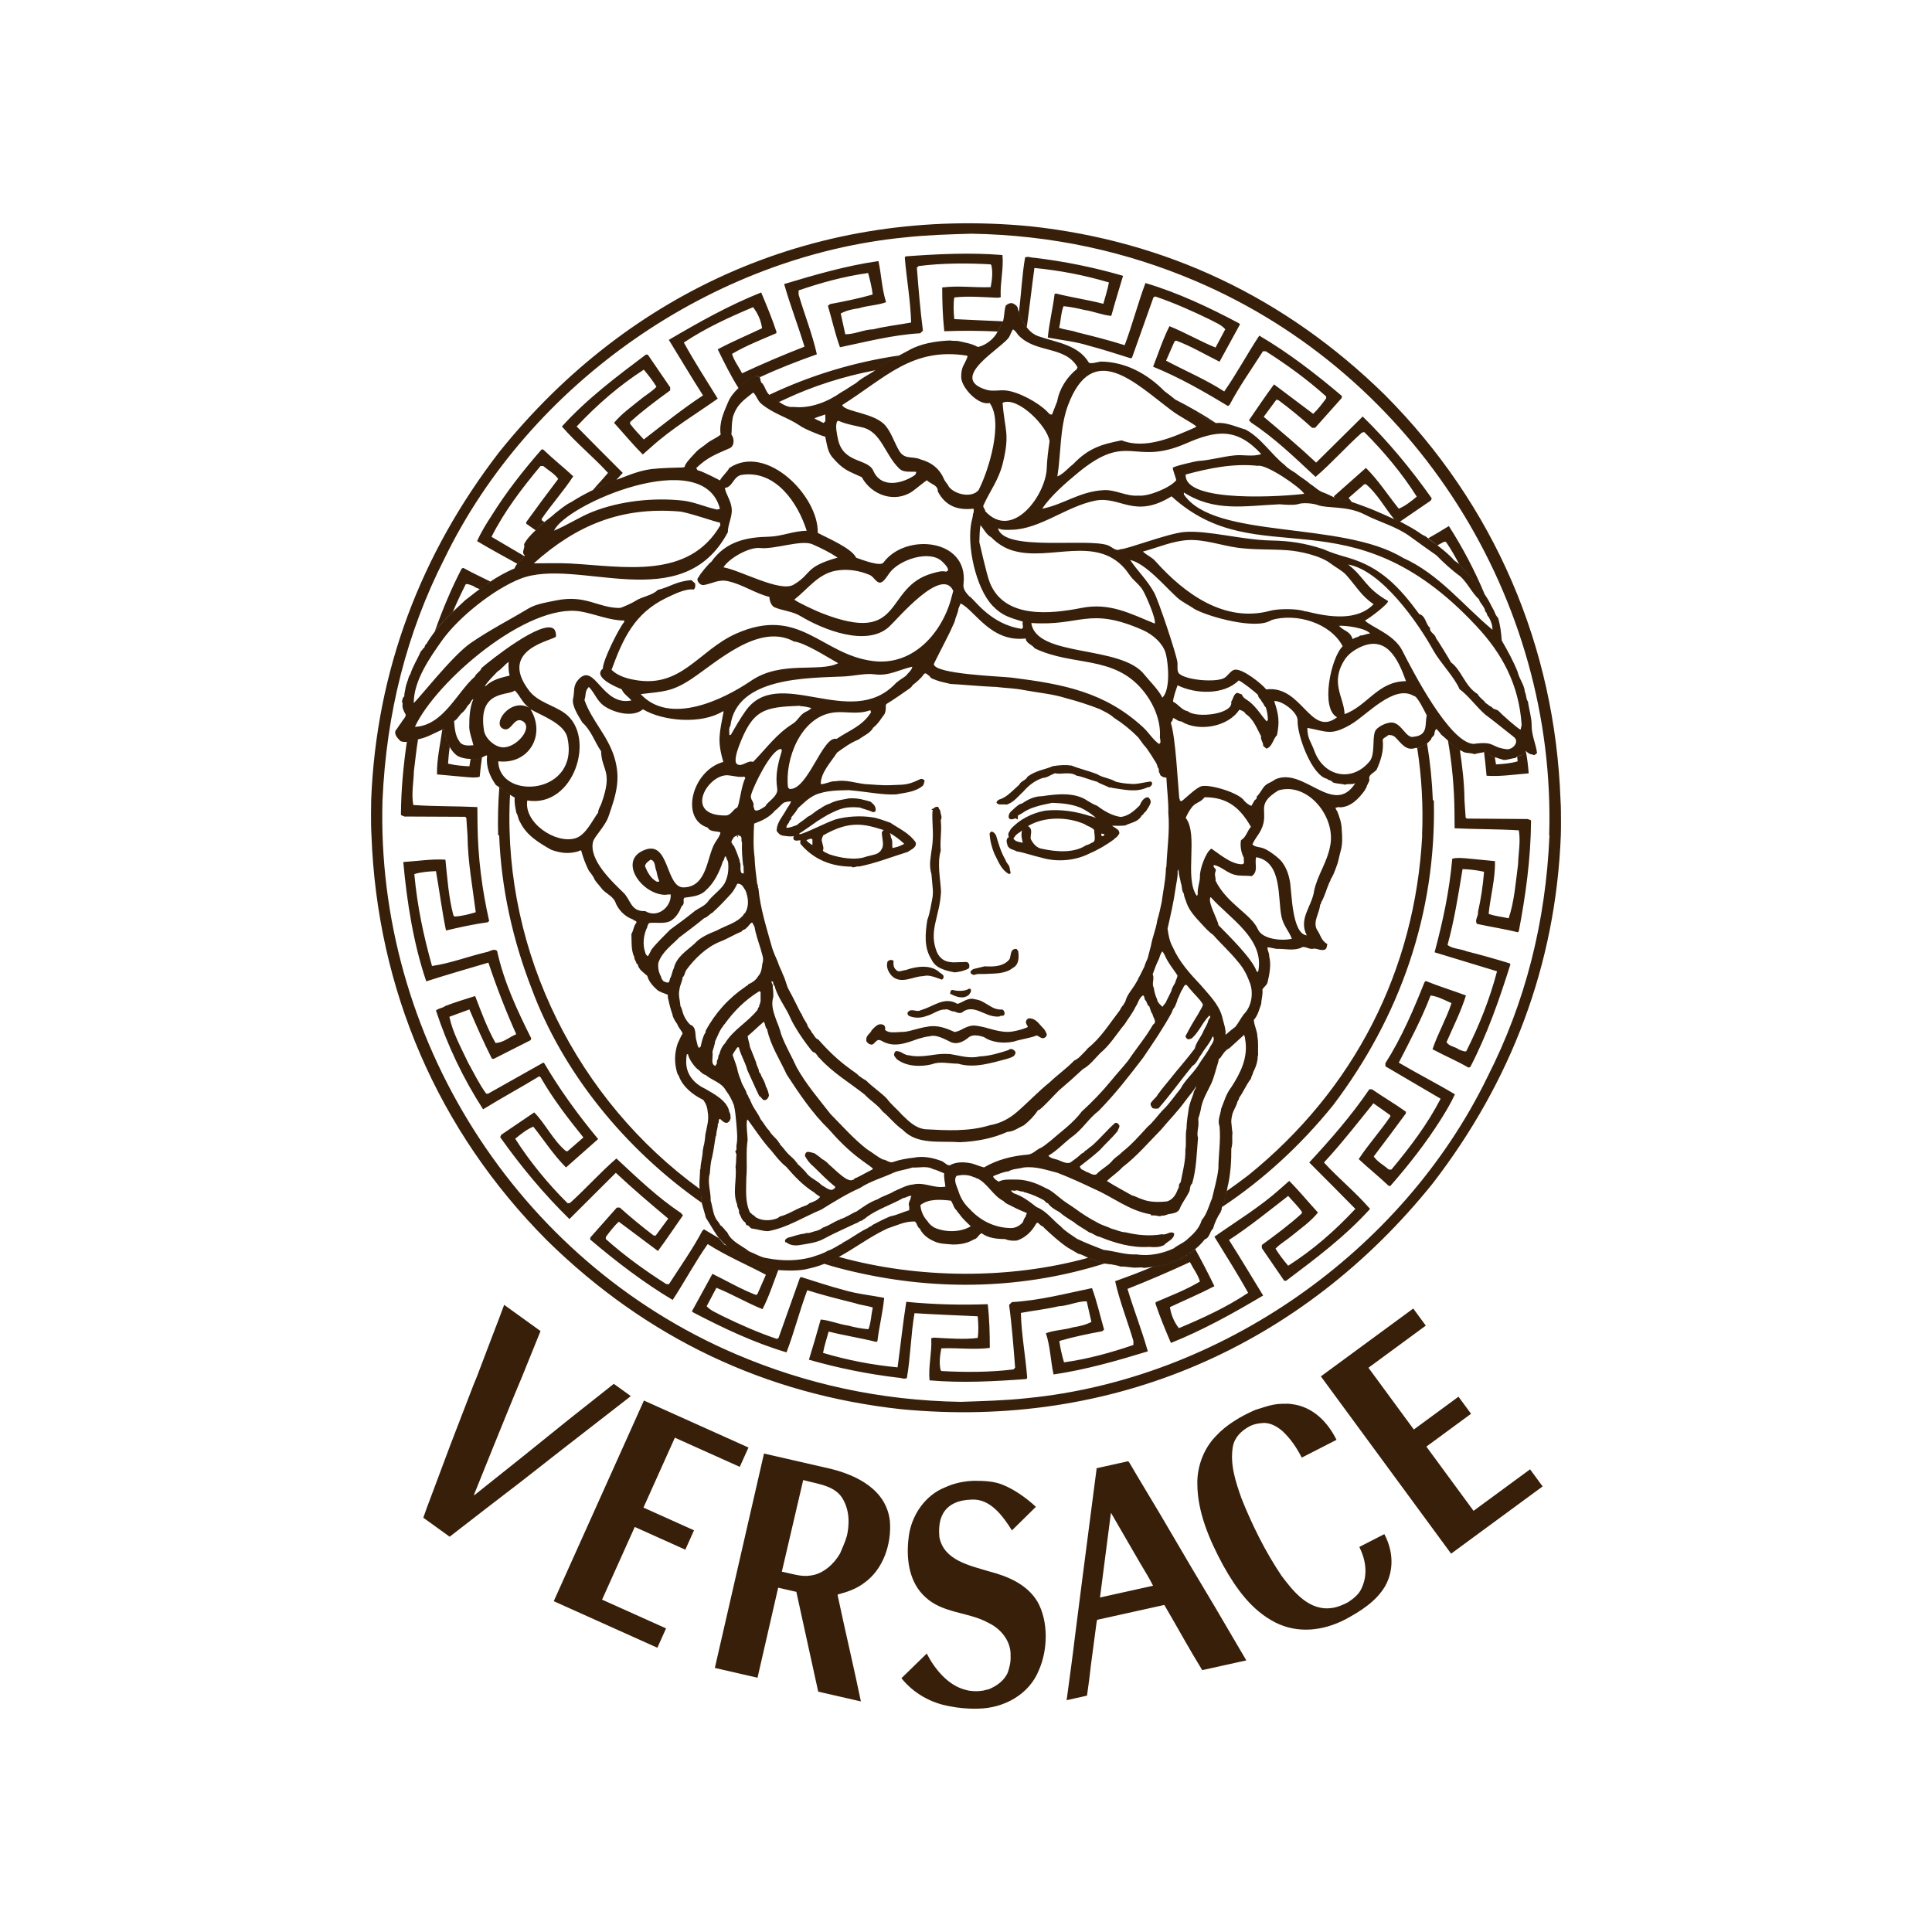 <svg xmlns="http://www.w3.org/2000/svg" fill="none" viewBox="0 0 400 400" height="400" width="400">
<path fill="#371F0A" d="M76.906 172.927C76.816 171.462 76.816 170.029 76.816 168.566C76.816 167.62 76.846 166.645 76.846 165.699C77.883 138.772 87.183 114.591 103.347 93.609C130.457 59.852 169.704 42.622 213.432 46.861C241.429 49.912 266.068 61.528 286.68 81.717C309.46 104.557 321.961 133.923 323.091 165.699C323.183 167.132 323.183 168.596 323.183 170.029C323.183 170.974 323.183 171.95 323.153 172.927C322.114 199.824 312.814 224.003 296.654 244.985C269.542 278.743 230.325 295.973 186.599 291.764C158.574 288.713 133.935 277.095 113.319 256.878C90.537 234.038 78.066 204.672 76.906 172.927ZM320.74 172.927C322.266 124.288 293.265 77.722 247.587 58.206C233.285 52.106 217.854 48.66 201.113 48.386C196.752 48.507 191.75 48.659 187.39 49.147C147.564 53.019 109.69 79.245 92.002 115.685C84.226 130.962 79.987 147.614 79.194 165.697C77.761 214.338 106.731 260.902 152.412 280.388C166.714 286.486 182.145 289.963 198.885 290.238C203.249 290.085 208.245 289.965 212.607 289.475C252.464 285.603 290.305 259.377 307.995 222.905C315.77 207.626 320.038 190.978 320.801 172.925H320.74L320.74 172.927ZM296.224 103.642L289.849 108.003L288.629 107.455C286.77 105.259 285.126 102.15 282.806 100.257H282.469L279.207 103.094L279.879 103.917C279.257 103.729 278.625 103.576 277.986 103.459C277.443 103.389 276.911 103.256 276.399 103.063L276.158 102.758L282.804 96.873C285.427 99.495 287.32 102.485 289.604 105.32C290.915 104.772 292.168 103.796 293.326 102.821C290.367 98.124 286.465 93.429 282.468 89.463L281.981 89.555C278.594 92.574 275.698 95.898 272.372 98.734C268.075 94.739 263.867 90.653 259.018 87.481L258.59 86.993C260.329 84.492 261.974 81.991 263.773 79.583C266.334 81.504 269.108 83.609 271.884 85.681C272.858 84.766 273.805 83.515 274.57 82.479V82.082C270.634 78.545 266.425 75.496 262.063 72.722H261.485C259.136 76.411 256.575 80.01 254.59 83.79L254.226 84.063C249.257 81.044 244.132 78.117 238.735 75.921C239.835 73.147 240.748 70.249 242.123 67.535C245.385 68.846 248.432 70.646 251.667 71.957L253.679 68.177C252.858 67.202 251.605 66.773 250.509 66.164C246.818 64.364 243.038 62.688 239.166 61.375L238.801 61.588L234.381 74.029L234.104 74.183C231.206 73.268 228.281 72.323 225.383 71.56C222.701 70.706 219.772 70.431 216.936 69.882C217.209 66.925 217.974 63.936 218.339 60.887L218.612 60.765C221.846 61.588 225.262 62.076 228.432 62.899C228.827 61.435 229.317 60.002 229.59 58.477C224.557 56.98 219.39 55.979 214.162 55.488C213.61 59.544 213.154 63.661 212.576 67.748C211.994 66.987 211.537 66.072 211.139 65.217C211.111 64.996 211.049 64.78 210.956 64.577C211.446 60.827 211.599 56.893 212.239 53.294C212.94 53.019 213.335 53.356 214.036 53.356C220.289 54.093 226.47 55.347 232.516 57.106C231.695 59.852 230.84 62.626 230.079 65.402C228.215 65.249 226.356 64.428 224.405 64.153C223.022 63.797 221.616 63.542 220.196 63.389C219.648 64.76 219.648 66.379 219.284 67.871C220.475 68.3 221.783 68.359 222.974 68.786C226.298 69.609 229.59 70.432 232.853 71.47C234.439 67.261 235.567 62.841 237.153 58.601C243.923 60.613 250.236 63.603 256.517 66.927L256.732 67.14C255.329 69.673 253.893 72.325 252.494 74.886C249.534 73.421 246.637 71.684 243.524 70.524C243.038 70.585 243.038 71.133 242.827 71.47L241.424 74.673C245.445 76.807 249.596 78.545 253.468 81.046C256.087 77.295 258.255 73.208 260.724 69.489C266.701 72.997 272.372 77.357 277.832 81.992L277.771 82.421L272.282 88.581H271.673C269.435 86.561 267.105 84.648 264.688 82.847L264.259 82.757L261.637 86.295C265.178 89.284 268.958 92.454 272.495 95.778L282.133 86.233C287.438 91.416 292.224 97.211 296.433 103.188L296.224 103.642ZM298.938 112.182L297.593 112.913C296.953 112.425 296.282 111.968 295.642 111.48C297.107 110.657 298.54 109.802 299.971 108.919C302.846 113.402 305.327 118.126 307.384 123.038C307.015 122.55 306.649 122.094 306.222 121.727C305.188 119.959 303.57 118.403 302.137 116.849C301.282 115.262 300.397 113.648 299.361 112.183H298.938V112.182ZM101.761 111.143L108.56 115.139C108.164 115.687 107.552 116.175 107.095 116.725C104.29 115.169 101.516 113.676 98.772 112.028C99.593 110.229 100.631 108.491 101.761 106.783C104.778 101.935 108.317 97.421 112.127 93.061H112.462C114.413 94.952 116.763 96.811 118.684 98.611C116.763 101.568 114.14 104.495 112.127 107.455L112.189 107.728L112.707 108.094C112.055 108.605 111.443 109.166 110.878 109.772C110.231 109.335 109.591 108.888 108.957 108.431V108.094C111.121 105.086 113.327 102.107 115.575 99.16C114.812 98.062 113.592 97.423 112.464 96.476H111.916C108.042 101.112 104.383 105.93 101.761 111.143ZM99.778 156.855C99.59 158.172 99.438 159.493 99.319 160.818C98.496 161.093 97.398 160.94 96.484 160.88L90.477 160.332C90.415 157.221 91.147 154.142 91.575 151.032L91.82 150.94C92.185 152.19 92.49 153.503 93.102 154.661C92.948 155.82 92.827 156.978 92.765 158.106C94.2 158.441 95.662 158.594 97.187 158.654L97.432 157.13H97.918C98.65 157.373 99.228 157.13 99.778 156.855ZM99.319 121.97C98.831 121.787 98.313 121.606 97.948 121.301C97.46 121.179 96.91 120.812 96.424 120.964C95.478 122.825 94.594 124.717 93.771 126.635C92.43 127.947 91.149 129.258 90.021 130.723C91.607 126.271 93.405 121.91 95.6 117.703L95.935 117.58C97.735 118.588 99.656 119.471 101.547 120.416C100.784 120.902 100.053 121.422 99.319 121.97ZM206.569 68.635C202.882 68.462 199.189 68.442 195.501 68.575C195.166 65.464 195.074 62.353 195.074 59.517C198.55 59.089 201.601 59.579 205.108 59.456C205.381 57.993 205.594 56.407 205.258 54.942L205.108 54.729C200.349 54.456 195.013 54.456 190.164 55.093L189.827 55.43C190.164 59.729 190.529 64.212 191.079 68.451L190.529 68.999C184.706 69.336 179.248 70.797 173.909 71.897C172.873 69.061 172.263 66.163 171.41 63.328L171.836 62.961C174.794 62.413 177.783 61.803 180.68 60.978C180.499 59.453 180.132 57.991 179.736 56.526C174.674 57.228 169.977 58.539 165.342 60.125V60.978C166.561 65.125 168.177 69.121 169.122 73.359C165.067 74.794 161.133 76.319 157.289 78.116C157.05 77.965 156.778 77.874 156.496 77.853C156.214 77.832 155.931 77.88 155.673 77.995C154.728 78.818 153.752 79.551 152.899 80.344C151.282 77.781 149.909 75.005 148.6 72.323C151.617 70.707 154.76 69.396 157.777 67.961C157.594 66.436 156.894 64.85 155.918 63.601C151.007 65.673 146.159 67.869 141.585 70.92C143.75 74.884 146.221 78.664 148.6 82.538C143.965 85.802 139.116 88.698 134.877 92.51L133.08 94.097C131.097 92.114 129.206 89.828 127.133 87.54C128.658 85.681 130.671 84.278 132.532 82.753C133.568 81.869 134.971 81.107 135.916 80.069C135.155 78.818 134.27 77.722 133.295 76.532C128.263 79.794 123.811 83.606 119.389 88.302C122.285 91.261 126.037 95.01 128.933 97.907L127.623 99.342C127.135 99.525 126.677 99.706 126.22 99.858C125.061 100.376 123.903 100.896 122.773 101.444C123.383 100.711 124.024 100.011 124.664 99.31L125.884 97.907C122.773 94.521 119.541 91.96 116.338 88.302C121.613 82.477 127.773 77.903 133.72 73.419H134.116L138.752 80.191V80.83C135.914 82.903 133.018 85.037 130.457 87.385V87.751C131.372 88.971 132.255 89.826 133.293 90.984C137.319 87.873 141.312 84.641 145.551 81.865C143.112 78.052 140.824 74.18 138.476 70.368C144.79 66.649 151.009 63.172 157.595 60.55C158.693 63.172 159.853 65.948 160.768 68.722L160.706 68.997C157.657 70.308 154.455 71.56 151.557 73.266C151.986 74.73 152.96 75.918 153.632 77.291C157.88 75.311 162.192 73.471 166.561 71.773C165.25 67.411 163.604 63.234 162.354 58.812C168.727 56.891 175.222 54.999 181.87 54.055C182.48 56.799 182.571 59.85 183.456 62.564C181.656 63.234 179.644 63.234 177.844 63.814C176.533 63.997 175.222 64.27 174.064 64.91L175.008 69.21C177.021 69.21 178.821 68.234 180.834 68.174C183.396 67.532 186.079 67.259 188.639 66.771C188.52 62.289 187.695 57.775 187.328 53.353L187.481 53.078C194.13 52.592 200.899 52.255 207.545 52.803C207.818 55.58 207.059 58.537 207.181 61.251C207.334 61.648 206.844 61.588 206.571 61.648C203.735 61.526 200.198 61.251 197.575 61.586C197.362 62.837 197.422 64.635 197.575 66.068C201.021 66.251 204.345 66.373 207.669 66.526L207.577 66.769C207.241 67.385 206.904 68.025 206.569 68.635ZM309.49 156.795L309.731 158.26C311.258 158.168 312.844 158.046 314.213 157.62L314.121 156.673C314.486 156.49 314.946 156.43 315.279 156.187C315.466 155.944 315.616 155.515 315.889 155.454C316.226 157.1 316.379 158.624 316.499 160.119C313.602 160.334 310.554 160.82 307.778 160.609C307.625 158.993 307.475 157.345 307.26 155.73C307.414 155.699 307.567 155.639 307.689 155.609C308.117 156.155 308.757 156.611 309.49 156.795ZM301.134 168.078C301.089 163.14 300.64 158.214 299.789 153.349C300.582 154.11 301.407 154.872 302.258 155.3C302.748 158.686 303.175 162.07 303.205 165.699L303.45 169.296L303.723 169.479L316.316 169.571C316.531 169.754 316.926 169.633 316.987 169.967C316.926 177.927 315.83 185.551 314.454 192.807L314.243 193.02C311.467 192.319 308.57 191.893 305.792 191.283C305.244 190.46 306.128 189.696 306.007 188.784C306.624 186.052 307.042 183.28 307.256 180.488C305.793 180.166 304.304 179.983 302.806 179.939C301.922 185.274 301.097 190.581 299.694 195.645C300.732 196.466 302.316 196.406 303.657 196.956C306.647 197.711 309.616 198.544 312.561 199.455L312.715 199.67C310.427 206.926 307.928 214.124 304.42 220.894L304.056 221.047C301.644 219.644 299.026 218.544 296.585 217.237C297.681 213.971 299.42 211.015 300.517 207.689C299.084 207.05 297.681 206.286 296.188 206.103C294.39 210.86 291.949 215.433 289.602 220.009C293.478 222.297 297.41 224.279 301.224 226.567C300.399 228.365 299.361 230.104 298.264 231.842C295.213 236.657 291.678 241.173 287.866 245.531H287.529C285.578 243.672 283.229 241.783 281.307 239.981C283.228 237.026 285.853 234.128 287.866 231.139L287.804 230.866L284.358 228.425C281.433 232.024 278.473 235.834 275.359 239.311L274.113 240.684C277.226 244.072 280.456 246.633 283.661 250.29C278.386 256.117 272.226 260.692 266.277 265.174H265.883L261.246 258.404V257.761C264.081 255.69 266.977 253.556 269.54 251.206V250.87C268.627 249.62 267.742 248.795 266.704 247.607C262.679 250.716 258.685 253.982 254.446 256.726C256.883 260.537 259.169 264.409 261.519 268.221C255.206 271.974 248.988 275.419 242.43 278.042C241.3 275.419 240.142 272.645 239.229 269.897L239.287 269.594C242.338 268.283 245.539 267.061 248.436 265.324C248.008 263.863 247.067 262.705 246.365 261.302C242.11 263.276 237.798 265.126 233.436 266.852C234.747 271.21 236.391 275.361 237.645 279.781C231.27 281.732 224.773 283.591 218.127 284.568C217.517 281.796 217.456 278.745 216.541 276.031C218.339 275.363 220.351 275.363 222.149 274.811C223.46 274.6 224.772 274.325 225.963 273.681L224.989 269.414C222.976 269.414 221.174 270.361 219.165 270.452C216.601 271.062 213.918 271.337 211.358 271.822C211.477 276.337 212.332 280.817 212.669 285.241L212.516 285.514C205.899 286.001 199.098 286.369 192.45 285.788C192.177 283.044 192.938 280.056 192.815 277.37C192.661 276.945 193.151 277.005 193.425 276.945C196.262 277.095 199.798 277.37 202.42 277.003C202.631 275.754 202.573 273.953 202.42 272.522C197.938 272.31 193.638 272.157 189.339 271.882C188.576 276.24 188.516 281.031 187.753 285.329C187.051 285.602 186.655 285.238 185.955 285.238C179.705 284.495 173.526 283.25 167.476 281.515C168.331 278.743 169.152 275.965 169.915 273.193C171.776 273.346 173.636 274.167 175.587 274.442C176.964 274.824 178.372 275.079 179.795 275.206C180.344 273.833 180.344 272.246 180.71 270.724C179.521 270.295 178.209 270.234 177.02 269.807C173.725 268.986 170.401 268.163 167.139 267.125C165.555 271.334 164.455 275.754 162.839 279.992C156.069 277.98 149.788 274.991 143.474 271.698L143.261 271.483L147.5 263.737C150.459 265.174 153.385 266.908 156.495 268.099C156.954 268.008 156.954 267.459 157.167 267.125L158.57 263.924C154.545 261.786 150.397 260.048 146.525 257.577C143.903 261.3 141.739 265.385 139.268 269.137C133.321 265.596 127.619 261.238 122.161 256.603L122.253 256.174L127.711 250.015H128.321C130.571 252.028 132.901 253.951 135.304 255.78L135.732 255.842L138.355 252.3C134.816 249.345 131.035 246.141 127.498 242.817L117.893 252.392C112.556 247.179 107.767 241.384 103.56 235.441L103.774 234.951L110.605 230.314C112.831 232.51 114.569 236.199 117.191 238.337H117.526L120.788 235.497C117.526 231.472 114.415 227.387 111.914 223.024L111.639 222.841C107.767 225.19 103.834 227.323 100.021 229.672C95.901 223.3 92.621 216.422 90.262 209.21C90.811 208.724 91.665 208.724 92.154 208.297C94.136 207.534 96.301 206.864 98.375 206.223C99.625 209.485 100.844 212.809 102.584 215.924C104.17 215.924 105.42 214.732 106.883 214.122C104.715 209.282 102.791 204.335 101.119 199.302C96.851 200.553 92.55 201.803 88.252 203.176C85.629 195.489 84.256 186.86 83.495 178.473C86.392 178.29 89.441 177.803 92.217 177.984C92.614 181.797 92.889 185.82 93.864 189.481L94.077 189.756C95.663 189.694 97.126 189.268 98.499 188.871C97.827 183.503 96.853 178.503 96.791 172.923L96.548 169.324L96.275 169.11L83.68 169.051C83.497 168.837 83.07 168.959 83.008 168.622C83.04 163.469 83.527 158.467 84.228 153.618C85.021 153.559 85.814 153.283 86.546 153.1C86.179 155.296 85.966 157.552 85.691 159.687C85.631 162.034 85.143 164.322 85.569 166.669C89.929 166.974 94.352 166.883 98.834 167.096L98.864 170.512C98.925 177.435 99.808 184.234 101.273 190.667L100.998 190.942C98.102 191.339 95.175 191.98 92.339 192.65C91.516 188.656 90.966 184.356 90.264 180.36C88.74 180.422 87.154 180.543 85.782 180.97C86.392 187.678 87.704 193.778 89.443 199.999C93.256 199.447 96.853 198.046 100.573 197.162C101.336 197.1 102.189 196.247 102.921 196.888C104.324 203.321 107.098 209.206 109.995 215.001L109.842 215.366L102.188 219.242L101.821 219.15C100.175 215.854 98.65 212.438 97.186 208.993L93.038 210.515C93.74 213.839 95.448 216.89 96.911 219.999C98.1 222.134 99.2 224.419 100.661 226.432H101.058L112.493 219.999L112.678 220.123C115.878 225.581 119.752 230.916 123.838 235.826L117.19 241.711C114.567 239.089 112.676 236.099 110.42 233.264C109.079 233.812 107.857 234.786 106.669 235.763C109.657 240.462 113.531 245.188 117.524 249.12L118.013 249.062C121.398 246.012 124.326 242.688 127.62 239.852C131.919 243.846 136.157 247.933 140.976 251.133L141.402 251.623C139.664 254.092 138.016 256.592 136.219 259.003C133.518 256.977 130.814 254.954 128.108 252.935C127.164 253.819 126.187 255.069 125.426 256.105V256.534C129.359 260.037 133.598 263.088 137.958 265.864H138.507C140.854 262.203 143.417 258.604 145.43 254.794L145.764 254.521C146.831 255.16 147.899 255.8 148.997 256.442C149.302 256.836 149.637 257.231 150.033 257.568C150.368 257.721 150.46 258.086 150.703 258.361C150.765 258.484 151.008 258.484 151.008 258.668C152.869 260.071 154.728 261.44 156.954 262.084C158.144 262.57 159.455 262.662 160.645 262.935L161.131 262.968C160.095 265.651 159.21 268.457 157.869 271.049C154.607 269.738 151.587 267.936 148.323 266.625L146.311 270.439C147.134 271.382 148.383 271.808 149.481 272.42C153.172 274.222 156.952 275.897 160.856 277.211L161.191 276.996L165.613 264.556L165.888 264.403C168.785 265.316 171.713 266.292 174.61 267.056C177.325 267.88 180.222 268.155 183.058 268.703C182.783 271.693 182.022 274.648 181.655 277.699L181.38 277.823C178.148 276.998 174.764 276.511 171.561 275.684C171.165 277.149 170.676 278.582 170.402 280.104C175.436 281.604 180.604 282.606 185.834 283.097C186.444 278.582 186.932 274.036 187.633 269.525C193.092 270.076 199.038 270.226 204.499 270.015C204.863 273.124 204.927 276.232 204.927 279.072C201.45 279.5 198.43 279.01 194.891 279.164C194.618 280.597 194.405 282.181 194.74 283.646L194.891 283.857C199.65 284.13 204.985 284.13 209.834 283.52L210.17 283.156C209.834 278.855 209.502 274.373 208.921 270.168L209.502 269.586C215.294 269.25 220.756 267.785 226.089 266.689C227.127 269.525 227.765 272.42 228.592 275.29L228.163 275.627C225.204 276.175 222.215 276.784 219.317 277.636C219.532 279.162 219.865 280.595 220.292 282.059C225.322 281.358 230.021 280.047 234.658 278.461V277.636C233.438 273.489 231.818 269.467 230.878 265.258C233.53 264.311 236.152 263.337 238.713 262.237C239.323 262.145 239.963 262.026 240.603 261.996C241.611 261.904 242.554 261.294 243.528 261.017C244.937 260.397 246.259 259.598 247.464 258.64C248.857 261.154 250.179 263.706 251.428 266.294C248.381 267.884 245.268 269.192 242.221 270.627C242.432 272.149 243.105 273.765 244.08 274.985C248.99 272.914 253.839 270.718 258.412 267.667C256.246 263.732 253.775 259.921 251.428 256.049C256.065 252.787 260.883 249.889 265.12 246.079L266.918 244.493C268.931 246.502 270.794 248.79 272.866 251.047C271.344 252.94 269.329 254.31 267.47 255.838C266.432 256.723 265.058 257.482 264.082 258.52C264.845 259.77 265.73 260.898 266.705 262.058C271.768 258.823 276.189 255.013 280.611 250.286C277.444 247.07 274.263 243.868 271.067 240.68C275.363 236.047 279.849 230.922 283.506 225.525H284.054C286.342 227.111 288.781 228.514 291.069 230.162V230.527C288.877 233.513 286.66 236.481 284.419 239.431C285.182 240.561 286.432 241.171 287.532 242.145H288.08C291.952 237.508 295.613 232.661 298.265 227.476L286.83 220.768V220.128C290.214 214.819 292.653 209.058 294.941 203.323L295.214 203.111C297.9 204.211 300.734 205.062 303.512 206.101C302.474 209.425 300.89 212.534 299.487 215.768C300.065 216.681 301.284 216.681 302.048 217.29C302.538 217.444 303.086 217.781 303.57 217.655C306.223 212.384 308.423 206.922 309.945 201.097C305.645 199.786 301.282 198.474 297.016 197.163C298.722 190.79 300.063 184.63 300.673 177.799C301.498 177.524 302.628 177.646 303.512 177.707L309.519 178.287C309.61 181.946 308.572 185.545 308.207 189.204C309.519 189.69 310.983 189.814 312.354 190.118C313.546 186.581 313.819 182.556 314.305 178.897C314.367 176.549 314.857 174.261 314.459 171.914C310.097 171.641 305.646 171.701 301.164 171.488L301.134 168.078ZM173.695 260.23C190.071 264.776 208.947 264.929 225.292 260.417C225.475 260.509 225.656 260.601 225.873 260.659C226.816 260.874 227.641 261.422 228.646 261.605C212.301 266.761 194.522 267.462 176.561 263.253C174.58 262.801 172.617 262.272 170.676 261.667C171.714 261.238 172.719 260.75 173.695 260.23ZM105.541 165.699C104.23 197.474 119.69 227.879 144.847 246.143C144.909 246.571 145.001 246.968 145.122 247.334C145.122 247.913 145.184 248.492 145.306 249.041C129.509 238.004 116.549 222.177 110.055 204.64C106.242 194.822 103.772 184.12 103.345 172.927H103.132C103.044 169.621 103.125 166.313 103.375 163.016C104.138 163.534 104.84 164.053 105.601 164.541L105.541 165.699ZM294.423 172.927C294.685 166.891 294.348 160.843 293.418 154.874C294.149 154.814 294.851 154.417 295.46 153.929C296.106 157.823 296.504 161.754 296.652 165.699H296.864C297.412 189.21 289.757 210.649 276.035 228.791C269.265 237.175 261.491 244.282 252.982 249.923C253.101 249.529 253.346 249.164 253.472 248.735C253.53 247.972 253.836 247.299 254.02 246.569C255.524 245.509 257.009 244.422 258.474 243.307C280.365 225.591 292.991 200.948 294.456 172.927H294.423ZM181.228 76.656C174.702 77.905 168.45 79.888 162.779 82.54C162.29 82.754 161.804 82.997 161.316 83.212C160.949 82.997 160.646 82.784 160.309 82.602C160.096 82.449 159.913 82.206 159.761 82.084C159.583 81.998 159.418 81.885 159.273 81.749C167.764 77.716 176.808 74.972 186.108 73.606C184.857 74.276 183.637 74.948 182.418 75.711C182.04 76.048 181.642 76.364 181.228 76.656ZM237.553 165.059C237.035 165.151 236.698 165.487 236.453 165.822C236.362 165.976 236.242 166.157 236.15 166.341L235.967 166.735C234.775 167.955 233.59 168.961 232.031 169.144C230.23 168.871 228.644 167.955 227.151 166.827C226.828 166.706 226.513 166.563 226.208 166.4C225.871 166.215 225.537 166.002 225.2 165.82C222.548 163.959 218.795 164.387 215.748 164.844C214.192 164.844 212.819 165.515 211.631 166.338C211.221 166.43 210.842 166.63 210.535 166.916C210.224 167.164 209.928 167.429 209.646 167.71C209.5 167.815 209.368 167.938 209.252 168.076C209.128 168.228 208.945 168.441 208.887 168.684L208.853 168.838C208.853 168.929 208.823 169.021 208.823 169.142C208.853 169.477 209.126 169.722 209.616 169.599L209.828 169.569L210.226 169.416L210.713 169.661L210.746 168.897C210.746 168.868 210.838 168.806 210.991 168.714C211.141 168.622 211.324 168.531 211.509 168.439C212.452 167.768 213.307 167.373 214.312 167.068C215.286 166.731 216.416 166.518 217.853 166.213C220.382 166.305 221.97 166.55 223.706 167.221C224.863 167.77 225.748 168.381 226.482 168.959L226.91 169.356L226.541 169.202C226.278 169.091 226.002 169.01 225.72 168.959C222.795 168.014 219.68 167.494 216.418 167.829C213.704 168.318 211.021 169.661 209.254 171.672C209.22 171.733 209.192 171.763 209.1 171.976C208.968 172.14 208.865 172.325 208.797 172.525C208.723 172.791 208.756 173.075 208.889 173.318C208.772 173.364 208.667 173.437 208.582 173.531C208.432 173.777 208.377 174.07 208.429 174.354C208.462 174.567 208.552 174.78 208.582 174.994C208.797 175.544 209.164 175.725 209.499 175.849C209.618 175.911 209.772 175.94 209.923 176.002C210.098 176.058 210.263 176.14 210.413 176.245C212.211 176.55 213.797 177.16 215.568 177.557C218.889 178.563 222.733 178.196 225.692 176.642C227.368 175.94 229.046 174.934 230.569 173.836L230.875 173.531L231.179 173.318C231.27 173.196 231.302 173.164 231.485 172.983L231.758 172.525C231.725 172.22 231.667 172.006 231.485 171.823L231.302 171.67L230.995 171.457L230.812 171.335L230.413 171.09L230.23 170.968C231.238 170.998 232.458 170.968 232.944 170.907C233.616 170.572 234.256 170.418 234.804 170.173C235.414 169.93 235.965 169.563 236.39 168.832C236.482 168.77 236.577 168.71 236.635 168.649L236.818 168.404C236.942 168.25 237.033 168.131 237.275 167.947C237.398 167.702 237.581 167.459 237.735 167.216C237.888 166.941 238.068 166.668 238.163 166.361C238.375 165.903 238.13 165.416 237.735 165.08L237.553 165.059ZM211.449 174.421C211.204 174.36 210.931 174.33 210.686 174.238C210.32 174.146 210.004 173.917 209.801 173.598L209.955 173.447C210.2 172.928 210.656 172.592 211.296 172.197L211.603 171.922C211.495 172.361 211.464 172.814 211.511 173.264C211.569 173.66 211.66 174.087 211.752 174.483L211.449 174.421ZM226.268 174.389C226.148 174.451 226.027 174.481 225.935 174.543L225.536 174.756C225.399 174.829 225.256 174.89 225.108 174.939L224.863 174.999C222.364 176.647 218.827 176.402 215.714 175.731C214.676 175.577 213.916 174.724 213.426 173.748C213.368 173.595 213.368 173.443 213.396 173.2C213.396 172.925 213.458 172.682 213.488 172.407C213.518 171.918 213.458 171.34 212.817 171.035C216.232 168.993 221.051 169.084 224.558 170.639C224.741 170.76 224.923 170.882 225.14 170.974C225.32 171.065 225.564 171.157 225.746 171.247C226.144 171.46 226.389 171.643 226.539 171.858C226.539 172.377 226.662 172.955 226.662 173.473C226.666 173.993 226.575 174.27 226.268 174.389ZM228.434 173.078C228.219 173.2 228.069 173.108 228.006 172.865C227.914 172.347 228.434 172.743 228.677 172.712C228.679 172.835 228.496 172.988 228.434 173.078ZM238.221 161.797C237.49 161.888 236.788 162.04 236.087 162.161C235.385 162.283 234.684 162.375 234.012 162.283C233.015 162.237 232.026 162.094 231.057 161.857C230.741 161.685 230.415 161.532 230.082 161.398C229.745 161.277 229.41 161.185 229.074 161.062C228.406 160.878 227.733 160.665 227.123 160.27C225.417 159.599 223.586 159.202 221.848 158.501C220.565 158.317 219.379 158.409 218.004 158.622C217.183 158.959 216.264 159.234 215.351 159.507C214.467 159.812 213.554 160.177 212.729 160.818C212.579 161.185 212.242 161.398 211.908 161.612L211.634 161.795C211.543 161.857 211.451 161.916 211.389 161.978C211.225 162.123 211.091 162.299 210.995 162.496C210.351 163.044 209.742 163.686 209.074 164.234C208.43 164.814 207.701 165.3 206.846 165.545C206.696 165.637 206.389 165.82 206.298 166.155C206.513 166.52 206.937 166.584 207.272 166.552H207.854C208.037 166.552 208.191 166.552 208.432 166.584C209.167 166.34 209.777 165.912 210.325 165.394C210.873 164.876 211.391 164.328 211.939 163.808C213.009 162.588 214.289 161.582 215.903 161.064C216.421 161.034 216.85 160.85 217.248 160.637L217.858 160.332C218.041 160.24 218.223 160.179 218.436 160.089C218.801 160.181 219.171 160.181 219.536 160.181C219.93 160.151 220.329 160.119 220.724 160.119C221.487 160.089 222.218 160.151 222.858 160.577C224.323 160.85 225.514 161.432 227.158 161.859C227.557 162.132 228.013 162.315 228.441 162.499C228.87 162.682 229.293 162.833 229.599 163.017L229.811 163.048H230.026C230.087 163.048 230.145 163.048 230.363 163.14C231.642 163.322 232.895 163.569 234.111 163.628C235.303 163.69 236.489 163.537 237.71 162.957C237.925 163.019 238.047 162.957 238.138 162.835L238.322 162.682L238.505 162.437C238.505 162.377 238.539 162.285 238.539 162.226C238.53 162.07 238.496 161.918 238.221 161.797ZM187.814 202.779C188.394 202.66 188.974 202.506 189.522 202.351C190.102 202.201 190.65 202.11 191.2 202.078C191.81 201.924 192.45 201.986 193.06 202.169C193.7 202.323 194.309 202.598 194.981 202.813C195.286 202.751 195.409 202.323 195.345 202.02C195.142 201.752 194.882 201.532 194.584 201.376C192.785 199.609 189.674 200.065 187.57 200.828C187.203 200.858 186.808 201.011 186.412 201.073C186.045 201.131 185.74 201.103 185.495 200.766C185.007 200.372 184.917 199.67 185.007 198.969C184.672 198.602 184.122 198.725 183.757 199.06C183.393 200.218 183.941 201.257 184.58 201.986C185.529 202.963 186.687 202.996 187.814 202.779ZM208.763 217.418C206.904 218.024 204.891 218.638 202.787 218.726C201.782 218.971 200.774 218.941 199.738 218.788C198.731 218.638 197.725 218.393 196.75 218.239C196.01 218.178 195.265 218.178 194.524 218.239C193.823 218.301 193.121 218.423 192.42 218.513C191.017 218.696 189.646 218.819 188.151 218.483C187.725 218.483 187.39 218.3 187.023 218.118C186.847 218.004 186.663 217.902 186.473 217.811C186.29 217.75 186.077 217.658 185.833 217.658C185.437 217.447 185.194 217.873 185.164 218.086C185.042 218.359 185.132 218.576 185.255 218.758C185.317 218.82 185.377 218.911 185.439 218.999C185.499 219.061 185.56 219.123 185.622 219.248C187.573 220.831 190.594 220.924 192.942 220.344C193.795 220.008 194.679 219.979 195.626 220.041C196.541 220.099 197.485 220.224 198.37 220.224C200.078 220.743 201.816 220.681 203.525 220.408C205.201 220.135 206.909 219.645 208.523 219.216C208.83 219.097 209.225 219.001 209.532 218.851C209.735 218.777 209.912 218.646 210.042 218.473C210.172 218.3 210.249 218.093 210.263 217.877C210.076 217.357 209.283 216.9 208.763 217.418ZM215.413 212.265C215.23 212.054 215.048 211.836 214.831 211.625C214.403 211.197 213.857 210.832 213.034 210.832L212.85 210.89C212.149 211.35 212.452 211.96 212.635 212.263L212.759 212.446C212.789 212.508 212.789 212.57 212.759 212.661C211.812 213.086 210.746 213.363 209.708 213.546C208.367 213.787 207.055 213.546 205.714 213.209L203.702 212.661C203 212.508 202.299 212.355 201.564 212.325C200.711 212.355 200.009 212.689 199.399 212.992C199.126 213.146 198.819 213.299 198.514 213.421C198.241 213.539 197.954 213.621 197.66 213.666C196.836 213.301 195.984 212.934 195.037 212.691C194.09 212.448 193.054 212.355 191.988 212.571C191.103 212.691 190.25 212.936 189.427 213.149C188.634 213.365 187.871 213.578 187.139 213.64C186.346 213.64 185.553 213.759 184.792 213.731C184.244 213.731 183.725 213.64 183.236 213.241C183.267 213.149 183.295 212.968 183.267 212.813C183.265 212.691 183.234 212.572 183.175 212.466C183.116 212.36 183.032 212.269 182.931 212.203C182.321 211.93 181.833 212.083 181.436 212.39C181.253 212.51 181.101 212.663 180.948 212.815L180.735 213.03L180.551 213.213L180.432 213.366C180.379 213.514 180.296 213.649 180.187 213.761C180.065 213.914 179.943 214.034 179.822 214.159C179.549 214.462 179.242 214.861 179.394 215.62C179.607 215.957 180.033 216.322 180.583 216.26L180.796 216.168L181.285 215.682C181.418 215.545 181.573 215.432 181.743 215.345C181.986 215.284 182.261 215.345 182.536 215.499C184.274 216.533 186.012 216.354 187.66 215.893C188.453 215.682 189.246 215.375 190.037 215.1C190.83 214.859 191.591 214.644 192.446 214.552C193.239 214.341 193.971 214.49 194.702 214.767C195.495 215.04 196.227 215.465 196.96 215.802C197.721 216.075 198.393 215.985 199.003 215.744C199.308 215.62 199.583 215.467 199.826 215.315C200.071 215.159 200.306 214.986 200.527 214.797C201.288 214.126 202.63 214.341 203.758 214.735C205.376 215.865 207.875 216.077 209.86 215.652C210.623 215.407 211.474 215.223 212.297 215.042C213.094 214.859 213.887 214.673 214.674 214.371L215.471 214.827C215.986 215.134 216.506 214.827 216.691 214.398L216.721 214.125C216.537 213.669 216.322 213.151 215.896 212.784C215.75 212.63 215.566 212.446 215.413 212.265ZM194.921 200.555C195.318 200.738 195.774 200.892 196.232 201.012C196.689 201.131 197.147 201.227 197.665 201.318C198.61 201.227 199.616 201.012 200.533 200.525L200.684 200.28V199.852C200.684 199.668 200.623 199.425 200.226 199.182C199.646 199.152 199.036 199.214 198.456 199.214C197.876 199.244 197.297 199.274 196.719 199.182C195.132 199.029 194.158 197.932 193.729 196.438C193.059 194.395 193.301 192.504 193.761 190.613C193.974 189.638 194.217 188.692 194.431 187.717C194.614 186.771 194.768 185.796 194.827 184.577C194.768 183.265 194.554 181.833 194.461 180.368C194.369 178.935 194.369 177.502 194.768 176.129C194.676 174.999 194.736 173.933 194.797 172.895C194.859 171.858 194.889 170.852 194.768 169.816C194.856 169.66 194.909 169.486 194.925 169.307C194.941 169.129 194.919 168.949 194.859 168.779C194.827 168.626 194.768 168.474 194.738 168.293C194.676 168.14 194.676 168.018 194.676 167.865L194.584 167.651C194.431 167.53 194.371 167.408 194.309 167.193L194.217 167.04H194.034C193.821 167.04 193.669 167.072 193.546 167.161L193.333 167.345L192.814 167.588L193.151 167.741L193.059 167.954C192.938 169.997 193.243 171.95 193.119 173.748C193.089 175.029 192.814 176.187 192.693 177.347C192.509 178.536 192.479 179.726 192.846 180.976C192.908 181.769 192.999 182.562 193.059 183.353C193.151 184.116 193.181 184.909 193.089 185.671C192.936 186.432 192.814 187.257 192.633 188.08C192.48 188.873 192.296 189.666 191.991 190.459C191.565 193.233 191.26 196.161 192.846 198.632C193.275 199.579 194.036 200.19 194.921 200.555ZM243.223 82.662L243.679 83.057C246.182 84.918 248.896 86.259 251.794 87.6C249.023 85.809 246.162 84.161 243.223 82.662ZM208.763 180.884C208.978 181.037 209.253 180.884 209.253 180.611C209.038 180.216 209.13 179.88 208.98 179.453C208.797 178.935 208.309 178.598 208.187 178.05C207.24 176.466 206.75 174.728 206.232 172.988C206.021 172.562 205.684 172.195 205.228 172.165C205.083 172.266 204.967 172.403 204.891 172.562C204.953 173.965 205.319 175.427 205.865 176.739C206.631 178.202 207.241 180.001 208.763 180.884ZM201.326 201.747C201.451 201.832 201.605 201.865 201.754 201.838C202.027 201.715 202.36 201.651 202.789 201.651H203.95C204.925 201.593 205.959 201.593 206.936 201.468C207.944 201.318 208.92 201.04 209.684 200.402C210.963 199.762 210.995 198.208 210.813 196.926L210.477 196.468C209.775 196.408 209.469 196.773 209.347 197.261C209.278 197.49 209.226 197.725 209.194 197.962C209.132 198.176 209.102 198.391 209.04 198.542C207.91 200.099 205.72 200.19 203.857 200.065L201.479 200.647C201.422 200.709 201.36 200.739 201.296 200.8L201.083 200.95C200.931 201.103 200.839 201.286 201.053 201.593L201.326 201.747ZM197.147 204.945C196.752 205.003 196.812 205.435 196.689 205.708C197.818 206.348 199.434 206.988 200.624 205.95C200.776 205.647 201.112 205.402 201.021 205.003C201.053 204.73 200.837 204.7 200.624 204.7C199.769 205.282 198.213 205.22 197.147 204.945ZM204.68 208.118C204.251 207.873 203.825 207.6 203.368 207.355C202.909 207.122 202.414 206.968 201.904 206.898C201.113 206.653 200.471 206.836 199.863 207.11C199.573 207.241 199.287 207.384 199.008 207.538C198.735 207.661 198.49 207.783 198.215 207.845C196.904 207.02 195.592 207.173 194.343 207.63C193.703 207.875 193.093 208.148 192.452 208.455C191.857 208.728 191.245 208.962 190.62 209.156C190.436 209.265 190.224 209.317 190.011 209.306C189.797 209.306 189.552 209.248 189.341 209.214C188.883 209.122 188.333 209.064 187.968 209.551C187.846 209.704 187.876 209.858 187.936 209.979C187.936 210.041 187.968 210.099 188.149 210.316C189.369 210.834 190.618 210.802 191.84 210.346C192.207 210.254 192.541 210.101 192.876 209.951C193.213 209.798 193.516 209.644 193.821 209.491C194.431 209.218 195.011 208.977 195.682 209.005L195.836 208.975C196.049 208.941 196.264 209.005 196.505 209.124L196.902 209.278C197.043 209.354 197.2 209.395 197.36 209.397C197.452 209.397 197.573 209.431 197.695 209.459C197.817 209.489 197.968 209.551 198.092 209.612C198.366 209.704 198.701 209.796 199.098 209.674C200.348 208.636 201.537 208.881 202.787 209.367C203.43 209.612 204.07 209.916 204.742 210.161C205.409 210.376 206.111 210.525 206.876 210.467L207.087 210.344L207.36 210.314C207.452 210.314 207.544 210.314 207.667 210.28C207.787 210.251 207.879 210.193 207.97 210.007C208.032 209.704 207.94 209.186 207.484 209.003C206.386 209.092 205.535 208.666 204.68 208.118ZM317.111 150.147C317.111 148.531 316.563 146.883 316.351 145.268C315.891 144.658 316.044 143.835 315.708 143.256C315.588 141.701 314.52 140.571 314.213 139.109C313.3 136.821 312.2 134.84 310.921 132.612C310.798 130.936 310.614 129.501 310.186 127.977C309.913 127.704 309.853 127.488 309.638 127.213C309.58 126.94 309.364 126.697 309.305 126.361C309.118 126.209 309.09 125.904 308.906 125.691C308.235 124.318 307.35 122.732 306.22 121.725C305.124 119.864 303.384 118.25 301.923 116.634C301.587 116.36 300.977 116.054 300.794 115.687C299.145 113.979 297.071 112.516 295.12 111.022C294.637 110.823 294.186 110.556 293.779 110.229C292.679 109.497 291.401 108.796 290.21 108.156C287.649 107.09 285.333 105.9 282.647 104.924C281.124 104.376 279.63 103.734 277.982 103.459C276.549 103.337 275.391 102.485 274.141 102.026C272.984 101.689 272.187 100.745 271.244 100.195C270.297 99.31 269.169 98.76 268.285 97.969C267.463 97.421 266.609 96.994 265.997 96.291C263.253 94.157 261.12 90.649 257.886 88.941C255.873 88.362 253.739 87.325 251.726 87.6C248.891 86.259 246.176 84.916 243.673 83.057C242.852 82.295 241.997 81.653 241.083 80.984C237.575 77.417 233.063 74.916 227.908 74.856C227.087 74.976 226.26 75.312 225.467 75.129C223.243 71.317 218.667 70.92 214.887 69.579C212.966 68.846 211.928 66.987 211.135 65.217C211.077 64.699 210.74 64.302 210.706 63.692C210.527 63.296 210.128 63.021 209.763 62.839C209.212 62.594 208.634 62.929 208.237 63.266C207.843 64.426 207.996 65.705 207.569 66.773C207.113 67.566 206.653 68.481 206.224 69.212C205.34 70.554 203.725 71.622 202.444 71.835C201.194 71.133 199.793 70.92 198.42 70.615C197.902 70.524 197.201 70.615 196.712 70.494C193.663 70.615 190.521 71.163 188.143 72.536C186.131 73.604 184.301 74.549 182.412 75.707C180.826 77.231 178.783 77.903 177.197 79.336C176.039 80.007 175.276 80.617 174.148 81.227C171.404 83.178 167.775 84.641 164.267 84.246C162.773 84.46 161.461 83.24 160.304 82.6C160.09 82.447 159.907 82.204 159.756 82.082C158.628 81.534 158.506 80.193 157.834 79.368C157.285 79.093 157.621 78.361 157.163 77.995C156.928 77.889 156.673 77.835 156.416 77.835C156.158 77.835 155.903 77.889 155.668 77.995C153.718 79.673 151.673 81.014 150.728 83.301C149.875 85.344 148.837 87.448 149.204 89.979C148.381 90.681 147.253 91.076 146.368 91.779C145.758 92.327 144.814 92.845 144.142 93.547C143.349 94.431 142.342 95.346 141.794 96.412C141.886 96.686 141.581 96.686 141.49 96.779C139.447 96.841 137.127 96.871 134.871 97.114C131.792 97.51 129.046 98.882 126.212 99.858C123.467 101.048 120.754 102.359 118.283 103.945C117.093 104.493 115.995 105.47 114.989 106.231C113.648 107.483 112 108.427 110.812 109.86C109.927 110.713 109.074 111.568 108.494 112.696C108.799 113.519 107.823 114.342 108.646 114.982C108.098 115.866 106.878 116.598 106.512 117.698C102.699 119.282 99.529 121.751 96.296 124.284C93.277 127.09 90.35 129.772 88.275 133.341C87.817 133.585 88.062 134.134 87.604 134.256C87.514 134.531 87.239 134.683 87.086 134.928C86.416 136.514 85.469 137.917 84.951 139.593C84.555 140.081 84.523 140.723 84.28 141.269C84.188 141.544 84.067 141.879 84.007 142.184L83.763 143.495C83.642 143.8 83.855 144.196 83.488 144.38C83.335 144.744 83.092 145.265 83.367 145.629C83.183 146.604 83.64 147.275 84.007 147.977C83.977 148.618 83.335 149.045 83.092 149.593C82.663 150.111 82.299 150.783 81.872 151.301C81.597 152.184 82.421 152.917 82.939 153.465C84.28 153.893 85.653 153.313 86.934 152.979C88.702 152.582 90.166 151.606 91.843 150.966C92.361 152.917 92.849 155.113 94.648 156.456C95.593 157.004 96.813 157.158 97.911 157.126C99.039 157.522 99.832 156.699 100.687 156.394C100.808 156.394 100.87 156.486 100.84 156.608C100.595 158.834 101.48 160.847 102.669 162.524C104.041 163.409 105.109 164.324 106.571 165.147C106.45 166.275 106.725 167.343 106.908 168.289C107.273 168.838 107.273 169.631 107.669 170.179C108.981 172.955 111.605 174.509 114.136 175.944C116.057 176.615 117.673 176.859 119.778 176.249C119.899 176.127 120.174 176.036 120.326 176.096C120.722 177.56 121.24 178.931 121.912 180.273C122.309 180.731 122.613 181.217 122.887 181.614C123.191 182.499 123.955 183.108 124.473 183.84C125.266 184.938 126.607 185.333 127.31 186.554C127.89 188.262 129.323 189.786 131.061 190.366C131.244 190.701 131.854 190.55 131.762 191.036C131.183 191.676 131.183 192.622 130.726 193.383C130.786 194.878 130.633 196.799 131.334 198.17C131.304 198.689 131.671 198.933 131.762 199.45C131.794 199.483 131.884 199.603 132.006 199.603C132.249 200.795 133.255 201.343 134.018 202.044C134.323 203.264 135.238 204.21 136.153 205.033C136.763 205.432 137.556 205.673 138.257 205.946C138.257 206.311 138.257 206.648 138.379 206.954C138.592 207.993 138.865 208.997 139.202 209.972C139.324 210.735 139.812 211.466 140.208 212.014C140.452 212.75 141.063 213.297 141.338 213.965C140.91 214.637 140.605 215.43 140.27 216.131C139.66 218.116 139.599 219.822 140.117 221.835C140.238 222.108 140.238 222.445 140.513 222.69C141.306 224.977 143.441 226.684 145.607 227.72C146.155 228.479 146.46 229.273 146.522 230.219C146.856 231.837 146.308 233.389 146.033 234.946C145.972 235.767 145.85 236.805 145.607 237.568C145.575 237.752 145.637 237.905 145.515 238.025C145.485 239.244 145.21 240.221 145.059 241.379C145.027 241.777 145.089 241.96 144.937 242.204C144.937 243.848 144.541 245.769 145.12 247.325C145.061 249.001 145.792 250.526 146.129 252.082C147.318 253.913 148.323 255.984 150.031 257.724C150.365 257.724 150.457 258.089 150.7 258.364C150.762 258.487 151.005 258.487 151.005 258.671C152.866 260.073 154.726 261.443 156.952 262.086C158.141 262.573 159.453 262.664 160.642 262.937C162.807 263.061 165.459 263.21 167.504 262.634C173.693 261.323 178.145 256.931 183.755 254.34C185.586 253.758 187.324 252.813 189.429 252.903C189.885 253.302 189.947 254.153 190.435 254.368C191.045 255.709 192.356 256.592 193.668 257.112C194.674 257.54 195.953 257.54 197.205 257.66C198.699 257.694 200.315 257.419 201.597 256.622C202.39 256.472 202.51 255.709 203.211 255.315C204.556 256.319 206.354 256.534 208.091 256.534C208.823 256.867 209.706 256.929 210.561 256.837C212.296 256.256 213.608 254.978 214.496 253.392C214.829 252.81 215.164 253.483 215.439 253.665C215.684 253.876 216.082 253.938 216.17 254.213C217.727 255.646 219.191 257.019 220.961 258.238L223.249 259.58C224.195 259.733 224.988 260.373 225.871 260.646C227.059 260.923 228.034 261.684 229.408 261.684C229.528 261.684 229.653 261.899 229.773 261.718C230.504 261.867 231.299 261.959 232.031 262.232C233.127 262.174 234.227 262.505 235.323 262.447C235.871 262.417 236.361 262.355 236.879 262.505C238.129 262.417 239.321 262.08 240.598 261.991C241.606 261.899 242.549 261.289 243.524 261.012C245.751 260.008 247.948 258.543 249.442 256.592C250.508 256.228 250.417 254.978 251.148 254.368C251.485 253.149 252.065 251.899 252.796 250.831C252.673 250.708 252.826 250.586 252.916 250.558C252.886 249.856 253.284 249.338 253.468 248.727C253.559 247.718 254.046 246.833 254.135 245.829C254.779 243.296 254.96 240.125 254.929 237.81C255.293 236.59 255.02 235.797 255.173 234.547C255.054 233.904 255.054 233.356 254.962 232.684C254.839 231.925 255.02 231.223 255.203 230.488C255.477 229.757 255.847 229.147 256.12 228.418C256.12 227.989 256.548 227.746 256.548 227.288C257.491 226.005 258.043 224.512 258.986 223.352C259.077 222.834 259.384 222.439 259.476 221.949C259.87 221.156 260.207 220.396 260.331 219.48C260.45 219.207 260.297 218.778 260.48 218.475C260.422 217.256 260.572 215.823 260.331 214.631C260.297 213.352 259.659 212.377 259.595 211.158C260.45 210.211 260.695 208.992 261.122 207.834C261.152 206.825 261.516 205.883 261.363 204.874C261.7 204.264 262.218 204.081 262.433 203.38C262.828 201.736 263.226 199.721 262.766 197.951C262.828 197.282 262.341 196.762 262.433 196.122C263.039 196.154 263.649 196.365 264.322 196.457C265.97 196.397 267.676 196.885 269.294 196.273C270.026 195.693 270.817 196.518 271.702 196.457C272.587 196.213 273.224 196.885 274.201 196.64C274.719 196.488 274.691 195.939 274.811 195.452C273.531 194.781 273.408 193.501 272.648 192.463C271.793 190.817 273.135 189.111 273.316 187.401C273.316 187.188 273.589 187.096 273.531 186.821C274.263 185.602 274.597 184.169 275.146 182.919C275.207 182.644 275.51 182.369 275.482 182.096C276.03 181.273 276.367 180.326 276.702 179.382C277.096 178.467 277.25 177.309 277.523 176.363C277.979 174.838 277.921 173.465 277.796 171.789C277.766 170.386 277.31 169.075 276.821 167.887C276.61 167.702 276.548 167.369 276.485 167.154C276.672 167.367 277.095 166.941 277.401 167.154C279.717 167.092 281.337 165.324 282.645 163.525C282.587 163.344 282.768 163.282 282.86 163.16C282.951 162.58 283.408 162.092 283.531 161.452C283.195 160.356 284.506 160.019 285.022 159.348C285.847 157.489 286.548 155.476 286.275 153.188C286.425 152.7 286.943 152.67 287.313 152.273C287.463 152.182 287.738 152.09 287.92 152.243C288.135 152.122 288.438 152.395 288.713 152.487C289.932 153.585 291 155.597 293.013 154.864C294.296 154.956 295.516 154.011 296.309 153.067C296.339 152.548 296.977 152.427 296.977 151.907C297.039 151.572 297.068 151.145 297.405 150.932C297.742 151.237 298.14 151.725 298.413 152.122C299.813 153.22 301.158 154.928 302.714 155.508C303.382 156.056 304.45 155.781 305.243 156.147C306.068 155.874 306.891 155.874 307.684 155.599C308.174 156.209 308.967 156.727 309.788 156.849C310.245 157.062 310.855 157.154 311.283 157.337C312.138 157.367 312.869 157.002 313.752 156.941C314.117 156.482 314.818 156.482 315.275 156.179C315.462 155.936 315.611 155.508 315.885 155.446C316.221 155.813 316.71 156.209 317.321 156.209C317.686 156.574 317.961 156.026 318.234 155.936C317.995 153.989 317.082 152.251 317.111 150.147ZM272.802 104.557C274.723 105.32 278.904 104.649 282.503 106.508C285.765 108.184 289.058 108.947 292.079 111.173C293.815 112.455 295.644 113.736 297.414 114.986C298.755 116.389 300.738 118.188 302.294 119.286C303.88 120.721 304.701 122.702 306.196 124.075C306.469 125.019 307.416 125.599 307.507 126.607C307.964 126.851 307.752 127.401 308.179 127.674C308.665 128.495 309 129.411 309 130.388C302.84 125.264 297.964 118.859 290.429 115.476C277.772 107.759 251.395 111.755 245.11 102.363V101.966C251.519 106.022 257.583 104.74 264.905 104.407C266.246 104.499 267.466 104.621 268.653 104.407C269.602 104.009 271.826 104.192 272.802 104.557ZM270.028 102.239C266.368 102.728 245.082 104.314 245.481 98.244C250.357 96.933 255.331 95.896 260.423 96.444C262.131 96.05 269.145 100.807 270.028 102.239ZM261.126 94.007C259.45 94.617 257.404 94.099 255.634 94.28C253.101 94.523 250.604 95.287 248.105 95.44C247.434 95.502 243.012 96.538 242.83 96.843C242.707 97.056 243.47 98.916 243.528 99.434C242.248 100.99 237.737 102.85 235.692 102.606C233.223 102.82 230.997 101.355 228.558 101.476C223.528 101.721 220.144 104.496 215.782 105.319C217.521 102.666 220.784 99.86 223.225 97.847C233.681 89.249 234.598 96.566 245.484 91.841C251.886 89.035 256.062 88.517 261.126 94.007ZM281.618 131.576C281.19 131.972 280.519 131.942 280.062 132.339C279.452 130.539 278.231 130.723 277.226 129.565C278.659 129.473 282.776 130.021 283.689 131.181C282.96 131.149 282.348 131.606 281.618 131.576ZM291.098 141.03C285.303 141.03 283.141 146.121 278.384 147.859C278.261 144.292 275.242 141.333 278.504 136.424C279.147 135.51 280.122 134.746 281.126 134.228C286.985 131.118 289.454 136.424 291.098 141.03ZM270.668 126.636C270.638 126.636 270.303 126.514 270.303 126.606C268.717 125.964 264.63 125.996 262.986 126.452C253.53 129.015 245.204 122.885 239.259 116.237C238.438 115.292 237.428 114.988 236.637 114.194C239.687 113.371 242.766 111.998 245.967 111.817C249.325 111.634 252.92 112.945 256.244 113.401C259.69 113.86 263.044 113.676 266.493 113.92C269.145 114.103 273.384 115.047 275.489 116.664C276.463 117.427 277.896 118.128 278.723 119.043C280.612 121.147 281.923 123.495 284.392 125.081C280.945 128.708 274.998 127.704 270.668 126.636ZM243.743 123.738C244.843 124.715 246.184 125.292 247.404 126.147C250.481 127.793 259.935 130.356 263.016 128.493C263.016 128.617 263.199 128.433 263.231 128.373C268.352 126.849 275.459 128.953 277.988 133.8C275.55 136.147 273.322 146.699 276.83 148.499C271.252 152.738 269.574 141.791 262.161 142.736C261.218 141.546 257.067 138.222 255.515 138.68C254.721 138.923 254.141 140.051 253.38 140.418C251.579 141.303 245.722 140.845 244.169 139.503C243.588 139.015 243.863 137.795 243.771 137.094C243.498 135.233 239.869 124.378 238.956 122.702C237.519 120.079 235.632 118.372 233.984 115.932C237.217 116.663 241.148 121.39 243.743 123.738ZM245.909 147.249C244.626 147.006 243.954 145.786 242.858 145.266C242.92 144.382 243.498 142.736 243.805 141.881C247.495 143.712 253.38 143.953 256.461 140.874C257.129 141.117 259.998 143.345 260.483 143.923C260.453 144.471 261.093 144.746 261.218 145.265C261.613 145.569 261.674 146.149 262.069 146.454C262.346 147.277 262.498 148.192 262.498 149.077L262.252 149.35C261.003 147.979 260.243 146.546 258.715 145.295C258.105 144.806 257.404 144.593 257.101 143.77L256.126 143.435C255.333 143.77 255.363 144.685 254.907 145.265C255.481 147.859 247.707 148.776 245.909 147.249ZM245.909 215.16C246.247 215.192 246.584 215.095 246.852 214.887C248.346 213.484 249.018 211.591 250.393 210.25C250.879 210.649 250.206 210.922 250.148 211.35C249.933 212.263 249.327 212.964 249.018 213.819C248.5 214.886 247.645 215.832 247.37 217.082C245.694 219.339 243.679 221.563 242.065 223.636C241.394 224.461 240.662 225.312 240.022 226.2C239.809 226.442 239.625 226.709 239.474 226.994C239.046 227.48 238.619 227.845 238.255 228.363C238.131 228.819 238.374 229.098 238.619 229.429C238.984 229.553 239.383 229.582 239.839 229.491C242.308 226.685 244.504 223.576 246.884 220.679C247.796 220.16 248.133 218.999 248.743 218.267C249.411 217.08 250.511 215.98 251.059 214.577C251.332 214.668 251.304 215.067 251.274 215.34C251.087 216.103 250.63 216.436 250.357 217.108C249.656 218.327 248.71 219.519 247.98 220.738C246.822 222.444 245.357 223.632 244.415 225.4C243.103 227.018 242.037 228.634 240.692 229.882C239.658 230.982 238.711 232.385 237.613 233.269C235.969 235.067 234.197 237.08 232.37 238.482C231.788 239.122 230.997 239.549 230.449 240.131C229.502 241.38 228.038 241.99 226.971 243.148C226.212 243.421 225.602 242.783 224.867 242.6C224.442 242.235 223.618 242.205 223.588 241.47C224.929 240.432 226.423 239.274 227.673 238.146C228.773 236.896 230.325 235.527 231.425 234.124C231.455 233.725 231.943 233.361 231.698 232.904C231.453 232.598 231.15 232.294 230.782 232.568C229.259 233.909 227.615 235.892 226.059 237.233C225.511 237.57 225.084 238.088 224.564 238.333C224.534 238.636 224.108 238.698 223.924 238.847C223.223 239.549 222.368 240.13 221.575 240.71C220.754 240.984 219.744 240.433 219.014 240.129C218.371 239.945 217.396 239.792 217.063 239.274C218.953 238.144 220.294 236.621 221.973 235.342C224.044 233.905 225.447 231.498 227.462 230.003C230.999 226.372 233.679 222.897 236.669 218.991C238.807 215.824 240.728 213.046 242.554 209.722C242.707 209.328 242.86 208.837 243.225 208.473C243.408 207.954 243.682 207.498 243.807 206.886C244.201 206.215 244.325 205.483 244.811 204.812C245.023 204.479 245.085 203.991 245.574 203.869C245.969 204.142 246.031 204.447 246.426 204.812C247.28 205.882 248.38 206.767 249.048 207.954C248.928 208.656 248.38 209.266 248.074 209.939C247.122 211.444 246.237 212.99 245.421 214.573C245.54 214.796 245.664 215.041 245.909 215.16ZM245.419 238.062C245.481 240.32 244.871 242.544 244.444 244.774C244.311 244.889 244.207 245.035 244.144 245.199C244.08 245.364 244.058 245.541 244.08 245.716C244.046 245.961 243.865 246.177 243.773 246.418C243.408 247.456 242.707 248.431 241.611 248.737C239.871 248.921 237.858 248.921 236.363 248.247C235.6 248.036 234.99 247.608 234.351 247.488C232.765 246.571 230.632 245.475 229.167 244.499C230.297 243.429 231.425 242.731 232.402 241.659C235.361 239.405 237.86 236.446 240.391 233.885C242.067 231.872 243.807 230.133 245.359 228C246.061 226.996 247.099 225.926 247.647 224.887C247.589 225.559 247.133 225.742 247.099 226.414C246.734 227.36 246.368 228.335 246.152 229.311C245.969 230.653 245.666 232.175 245.666 233.582C245.357 235.015 245.664 236.571 245.419 238.062ZM166.683 239.373C167.141 240.198 167.657 240.9 168.482 241.569C169.945 243.006 171.41 244.499 172.934 245.716C172.934 246.053 172.508 246.235 172.233 246.36C171.44 246.36 170.8 245.716 170.128 245.382C169 244.224 167.659 243.949 166.774 242.609C166.194 241.97 165.615 241.418 165.067 240.933C165.067 240.63 164.945 240.78 164.792 240.539C164.397 239.925 163.725 239.469 163.145 238.859C162.597 238.311 162.107 237.518 161.499 236.97C161.531 236.697 161.195 236.605 161.165 236.36C160.495 235.475 159.762 235.019 159.244 234.072C158.542 233.401 158.114 232.458 157.474 231.723C157.016 230.656 156.192 229.652 155.674 228.614C155.553 228.215 155.308 227.942 155.248 227.547C154.883 227.303 155.005 226.812 154.638 226.539C154.455 225.535 153.632 224.742 153.388 223.642C153.03 222.831 152.764 221.983 152.595 221.113C152.352 220.196 151.894 219.128 151.681 218.399C151.926 217.817 152.352 217.332 152.657 216.842H152.962C153.388 218.548 154.333 219.951 154.73 221.569C155.585 223.367 156.346 225.196 157.199 226.936C157.687 227.089 157.87 228.002 158.51 227.729C158.907 227.609 159.09 227.211 159.212 226.812C159.09 226.115 158.877 225.443 158.542 224.891C158.42 224.07 157.902 223.369 157.565 222.637C157.565 222.209 157.077 222.119 157.139 221.691C157.017 221.143 156.621 220.561 156.529 219.923C156.132 218.977 155.706 217.757 155.279 216.814C155.188 216.021 154.883 215.32 154.791 214.526C155.919 213.58 157.077 212.422 158.143 211.537C158.478 211.994 158.357 212.667 158.815 213.09C159.546 216.506 161.467 219.373 162.87 222.454C165.403 226.326 168.085 230.381 171.561 233.769C173.482 235.961 175.555 238.066 177.904 239.833C178.789 240.539 179.855 241.207 180.678 241.88C180.71 242 180.678 242.153 180.556 242.153C179.52 242.671 178.422 243.311 177.356 243.829C177.234 243.829 177.081 243.859 177.111 243.982C176.806 243.829 176.838 244.407 176.531 244.256C176.166 244.529 175.646 244.256 175.219 244.072C173.848 243.217 172.993 242.271 171.652 241.113C171.221 240.626 170.705 240.222 170.128 239.921C169.701 239.465 169.121 239.162 168.725 238.825C168.177 238.642 167.657 238.46 167.079 238.488C166.774 238.704 166.591 239.007 166.683 239.373ZM154.79 236.019C154.758 234.616 154.483 233.459 154.636 231.994L154.79 231.782C156.376 233.917 157.809 236.203 159.76 238.307C160.644 239.407 161.591 240.656 162.779 241.569C164.425 243.49 166.318 245.505 168.604 246.908C168.97 247.302 169.459 247.518 169.794 247.793C169.245 248.556 168.331 248.831 167.536 249.134C167.263 249.499 166.743 249.594 166.348 249.774C164.578 250.417 163.237 251.422 161.438 251.878L160.979 252.215C159.638 252.763 157.869 252.825 156.619 252.095C156.254 251.972 156.282 251.639 155.949 251.605C155.736 251.422 155.521 251.211 155.28 251.027C154.242 248.861 154.487 246.42 154.517 243.829C154.76 241.416 154.393 238.46 154.79 236.019ZM147.5 217.751C147.713 216.992 147.988 216.29 148.08 215.527C148.66 214.397 148.841 213.546 149.666 212.51C149.746 212.319 149.872 212.15 150.033 212.02C151.984 209.306 154.241 207.052 157.199 205.22L157.474 205.374V207.263C157.414 207.599 157.311 207.927 157.169 208.237V208.453C157.016 208.572 156.864 208.756 156.896 209.001C154.945 211.562 151.804 213.148 150.096 216.015C149.516 216.593 149.12 217.448 148.936 218.269C148.572 218.576 148.845 219.216 148.48 219.461C148.45 219.734 148.388 219.947 148.388 220.316C148.145 220.408 148.267 220.557 148.083 220.681C147.043 220.316 147.715 218.79 147.5 217.751ZM179.459 237.912C176.685 235.746 174.367 233.094 171.928 230.625C169.397 227.362 166.896 224.495 164.945 220.987C163.815 218.488 162.657 216.659 161.742 214.16C161.499 213.213 161.162 212.267 160.768 211.354C160.25 209.828 159.548 208.183 160.098 206.444C160.128 205.712 160.098 205.007 159.975 204.339C160.188 203.883 159.64 203.668 159.761 203.09L159.975 203.273L160.007 203.239C160.128 203.363 160.038 203.638 160.16 203.883C160.262 203.97 160.345 204.077 160.403 204.198C160.461 204.319 160.493 204.45 160.497 204.584C161.228 206.838 162.814 208.732 163.729 210.956C164.674 212.877 165.833 214.583 167.083 216.294C167.511 216.781 167.844 217.391 168.332 217.817C169.034 217.909 169.187 218.73 169.704 219.1C172.509 222.179 175.833 224.102 179.006 226.601C180.194 227.884 181.75 228.767 182.725 230.108C184.219 231.328 185.287 232.823 186.904 233.919C189.891 237.089 194.65 236.177 198.765 236.48C202.24 236.33 205.566 235.687 208.554 234.345C209.895 234.284 210.841 233.491 211.999 232.972C213.129 232.06 214.104 231.083 214.897 229.863L215.234 229.744C216.666 228.552 217.978 227 219.259 225.746C220.942 224.323 222.589 222.858 224.199 221.354C225.66 220.561 226.698 219.13 227.826 218C229.807 216.386 231.242 213.975 232.89 211.994C233.591 210.864 234.504 209.736 235.086 208.486C235.664 207.665 235.845 206.505 236.668 206.079C237.067 206.32 236.822 206.872 237.22 207.175C237.493 207.512 237.493 208.122 237.952 208.367C238.167 208.915 238.258 209.525 238.623 209.981C238.715 210.744 239.661 211.567 238.715 212.147C237.22 214.77 235.265 217.054 233.593 219.557C232.463 220.989 231.274 222.243 230.086 223.704C228.211 225.985 226.171 228.125 223.984 230.108C222.153 232.578 219.625 234.317 217.306 236.36C216.575 236.878 216.09 237.426 215.172 237.793C214.44 238.191 213.799 238.923 212.856 239.046C209.743 239.287 206.513 240.051 203.737 241.699C202.79 241.484 202.089 241.117 201.176 240.874C199.59 240.541 197.943 240.509 196.632 241.272C195.961 241.272 195.534 240.601 194.956 240.387C193.125 239.686 191.084 239.287 189.191 239.686C187.82 239.836 186.325 240.081 185.014 240.541C184.191 240.935 183.551 240.081 182.758 240.051C181.533 239.435 180.618 238.614 179.459 237.912ZM243.286 203.606C243.103 203.483 243.253 203.664 243.133 203.756C242.888 204.184 242.615 204.61 242.523 205.159C242.158 205.894 241.855 206.595 241.485 207.263C241.393 207.719 240.907 207.998 240.692 208.455C240.174 207.998 239.657 207.538 239.562 206.898C239.216 206.156 238.99 205.363 238.894 204.549C238.376 203.664 239.078 202.66 238.649 201.713C239.048 200.675 239.384 199.609 239.932 198.572C240.144 198.024 240.266 197.353 240.692 196.956L240.726 197.14C240.937 197.2 240.937 197.504 241.12 197.688C241.73 199.212 242.86 200.555 243.773 201.925C243.771 202.534 243.344 202.996 243.286 203.606ZM241.364 180.428C241.272 182.41 240.782 184.696 240.509 186.803C240.235 188.082 239.99 189.272 239.596 190.553C239.351 192.321 238.621 193.939 238.313 195.707L237.611 198.421C237.366 198.939 237.093 199.519 236.943 200.098C236.545 200.858 236.118 201.866 235.66 202.598C235.569 202.934 235.357 203.207 235.204 203.482C234.502 204.766 233.311 205.923 232.98 207.388C232.856 207.63 232.643 207.813 232.611 208.056C232.338 208.239 232.246 208.512 232.033 208.787C231.971 209.064 231.668 209.397 231.515 209.612C229.502 212.235 227.888 214.887 225.263 216.992C224.682 217.723 223.922 218.395 223.342 219.001C222.978 219.25 222.703 219.461 222.43 219.553C220.811 221.229 219.042 222.45 217.304 224.098C215.016 225.926 212.762 228.337 210.477 230.288C208.92 231.629 207.061 232.604 204.927 232.97C200.564 234.315 195.959 234.04 191.507 233.795C189.435 233.522 188.061 232.056 186.659 230.716C185.806 229.708 184.494 228.674 183.639 227.482C182.42 226.203 180.559 224.983 179.341 223.73C178.824 223.435 178.325 223.109 177.846 222.755C177.266 222.115 176.565 221.78 175.895 221.232C173.456 219.465 171.443 217.514 169.429 215.226C168.697 214.981 168.576 214.251 168.058 213.761C167.844 213.151 167.264 212.815 167.113 212.085C166.84 211.537 166.352 210.894 166.076 210.254C166.047 209.951 165.803 209.826 165.68 209.522C164.949 208.119 164.185 206.472 163.362 205.007C162.782 204.002 162.661 202.845 162.111 201.806C161.776 200.86 161.258 199.975 160.983 199.032C160.556 198.118 160.16 197.171 159.855 196.227C158.759 192.263 157.416 188.176 157.019 183.907C156.806 183.724 157.051 183.297 156.776 183.052C156.533 181.009 156.288 179.425 156.228 177.472C155.923 175.398 156.015 172.562 156.136 170.519C157.722 169.939 159.339 169.208 160.498 167.775C161.168 167.349 161.596 166.647 162.328 166.159C162.786 166.006 163.273 165.946 163.761 165.886C163.641 166.526 163.091 167.076 162.786 167.654C162.055 169.056 160.774 170.276 160.803 172.046C161.17 172.564 161.537 172.96 162.175 173.02C162.968 173.142 163.609 173.234 164.432 173.112C164.127 173.295 164.311 173.57 164.311 173.813C164.707 174.21 165.255 173.967 165.744 173.967C165.682 174.182 165.652 174.515 165.744 174.73C168.396 177.871 172.025 179.427 176.325 179.427C176.539 179.732 176.965 179.457 177.27 179.457C177.483 179.335 177.667 179.395 177.91 179.395C181.296 178.725 184.62 177.412 187.942 176.376C188.643 175.858 189.833 175.491 189.59 174.425C188.279 172.474 186.114 171.557 184.345 170.338C183.125 169.941 181.782 169.363 180.532 169.208C178.245 168.843 175.349 168.994 172.938 169.666C170.529 170.551 168.335 171.77 166.077 172.592C165.893 172.624 165.65 172.745 165.497 172.713C165.405 172.53 165.74 172.408 165.893 172.317C167.601 171.159 167.539 171.189 169.188 170.029C169.339 169.937 171.565 168.535 171.81 168.473C173.855 167.466 175.043 166.916 178 167.191C178.915 167.558 179.861 167.71 180.684 168.136C180.798 168.154 180.915 168.141 181.022 168.098C181.13 168.056 181.224 167.985 181.294 167.893C181.356 166.946 180.989 166.61 180.228 165.972C178.795 165.607 177.759 165.179 175.746 165.3C174.404 165.575 173.062 165.697 171.812 166.368C171.049 166.612 170.409 166.978 169.829 167.405C168.61 168.015 168.396 168.564 167.207 169.113C166.718 169.601 165.467 170.364 164.981 170.82C164.341 171.034 163.394 171.46 162.816 171.369C162.784 170.789 163.364 170.514 163.486 169.904C163.639 169.722 163.914 169.631 163.791 169.264C164.279 168.682 164.859 167.983 165.224 167.313C166.384 166.307 167.115 165.422 168.731 164.599C171.17 163.563 173.823 163.654 175.746 163.593C180.076 163.989 182.639 164.599 185.473 164.477C187.424 164.113 189.498 163.989 191.053 162.678C191.326 162.405 191.298 161.976 191.449 161.642C191.084 161.183 190.688 161.183 190.259 161.428C187.667 162.708 186.752 162.403 184.526 162.556C182.33 162.648 180.714 162.404 179.1 162.343C176.842 162.07 175.104 161.368 172.848 161.763C172.147 161.641 170.531 162.496 169.921 162.311C169.95 159.933 171.963 157.889 173.306 155.816C174.679 154.81 176.142 153.742 177.788 153.102C178.796 152.309 180.168 151.821 180.808 150.633C181.784 149.9 182.424 148.774 183.155 147.797C183.398 147.247 183.398 146.729 183.398 146.057L183.49 145.784C185.198 144.746 186.754 143.62 188.4 142.49C188.524 142.337 188.888 142.094 188.918 141.88C189.713 141.241 190.688 140.477 191.236 139.623C191.724 139.074 191.969 139.776 192.426 139.927C192.669 140.537 193.37 140.599 193.89 140.842C194.803 141.209 195.809 141.329 196.756 141.603C199.681 141.757 202.946 142.092 205.905 142.213H206.15C208.039 142.457 210.144 142.488 212.065 142.885C214.962 143.433 217.86 143.646 220.756 144.561C223.071 145.171 225.359 145.902 227.617 146.787C228.591 147.275 229.809 147.823 230.602 148.586C232.439 149.753 234.138 151.124 235.666 152.674C236.002 153.162 236.367 153.589 236.704 154.107C237.497 154.93 237.987 155.814 238.563 156.667C238.928 157.369 239.568 158.011 239.663 158.834C240.12 159.17 239.721 159.84 240.178 160.207C240.12 160.633 240.606 160.695 240.849 160.908L241.489 161C241.581 163.288 241.949 165.848 241.887 168.29C242.224 172.04 241.642 175.637 241.489 179.42C241.364 179.728 241.364 180.215 241.364 180.428ZM155.521 164.509C156.039 162.648 159.608 155.3 161.591 155.085C162.017 155.025 161.804 155.727 161.742 155.908C161.403 156.966 161.138 158.046 160.949 159.14C160.706 160.544 160.706 161.916 160.919 163.317C161.163 164.906 158.632 166.185 158.51 166.887C157.992 167.223 156.254 168.503 156.133 167.345L155.979 166.916C156.254 165.942 155.186 165.609 155.521 164.509ZM153.173 178.477C153.052 178.447 153.233 178.048 153.052 177.929C152.726 176.93 152.339 175.952 151.892 175.001C151.557 175.033 151.709 174.573 151.436 174.453C151.404 173.935 151.802 173.69 151.984 173.263C152.167 173.293 152.197 173.11 152.348 173.08L152.623 172.988C152.623 173.11 152.591 173.262 152.653 173.355C152.745 173.293 152.745 173.233 152.837 173.11C152.623 173.11 152.745 172.988 152.745 172.897C152.745 172.867 152.715 172.867 152.745 172.837V172.897C152.823 172.928 152.905 172.949 152.988 172.958C153.018 173.112 153.172 173.02 153.295 173.112C153.69 173.357 153.385 174.058 153.63 174.485C153.538 176.193 153.69 177.474 153.843 179.088C154.056 179.425 153.905 180.156 153.996 180.645C153.996 180.92 153.692 180.828 153.57 180.798C153.052 180.155 153.54 179.086 153.173 178.477ZM152.625 167.193C151.71 167.62 151.344 168.839 150.216 168.839C141.404 168.901 146.525 160.211 150.734 160.515C151.802 160.607 153.084 161.002 154.12 160.789L154.303 161.123C153.478 162.558 153.112 166.614 152.625 167.193ZM154.301 147.281C153.173 148.897 152.259 150.483 151.282 152.19C151.282 152.13 151.037 152.19 151.007 152.19C151.037 151.61 150.824 150.786 151.221 150.27C152.502 140.145 167.261 140.39 174.702 140.055C176.806 139.963 179.216 139.324 181.228 139.627C184.034 139.993 186.29 138.59 188.883 138.04C188.761 138.804 188.028 139.29 187.601 139.87L187.265 140.145C186.808 140.42 185.527 141.304 185.314 141.608C176.013 151.245 161.071 137.49 154.301 147.281ZM180.344 147.464C178.544 150.362 175.83 151.185 173.209 152.984C170.341 152.191 167.293 163.596 163.48 163.353L163.145 163.016C162.474 157.191 165.738 148.592 172.324 147.556C175.009 147.13 177.356 148.074 180.192 147.038L180.344 147.464ZM155.521 140.938C149.728 144.872 138.688 150.238 132.649 143.712C137.223 143.132 138.963 143.315 143.018 140.663C148.415 137.094 156.832 129.134 164.06 132.642L164.273 132.795C166.621 133.008 171.256 136.057 173.544 137.309C169.672 139.29 161.772 136.669 155.521 140.938ZM152.593 158.198C151.83 157.679 152.715 155.208 152.99 154.477C155.858 146.853 158.175 146.396 165.676 146.121V146.213C166.469 146.183 167.233 146.426 167.964 146.578C167.719 146.974 167.141 147.217 166.712 147.433C165.614 148.012 165.188 149.172 164.182 149.812C160.644 152.038 158.755 154.874 155.919 157.741C154.79 157.313 153.632 158.899 152.593 158.198ZM166.956 173.931C167.384 173.841 167.93 173.413 168.205 173.81V174.908C168.084 174.878 167.9 174.878 167.839 174.724C167.49 174.527 167.189 174.257 166.956 173.931ZM182.783 174.27C182.845 174.848 182.815 175.336 182.569 175.763C182.416 175.976 182.356 176.097 182.324 176.157C181.898 176.647 181.471 176.829 180.953 176.95C180.405 177.104 179.825 177.224 179.367 177.347C177.109 178.2 173.939 177.622 171.743 176.888C171.438 176.737 171.133 176.615 170.828 176.462C170.653 176.386 170.497 176.271 170.371 176.127C170.485 175.857 170.507 175.556 170.433 175.272C170.312 174.846 170.25 174.419 170.126 173.991C170.126 173.808 170.158 173.656 170.218 173.473C170.28 173.289 170.371 173.108 170.431 172.955C172.382 171.858 174.517 170.882 176.896 170.76C177.993 170.708 179.092 170.811 180.16 171.065C181.105 171.279 182.05 171.584 182.966 171.858C182.773 171.988 182.632 172.182 182.57 172.407C182.601 173.048 182.723 173.688 182.783 174.27ZM184.461 173.383C184.461 173.14 184.369 172.773 184.217 172.47C185.298 173.092 186.301 173.839 187.207 174.696C187.146 174.753 187.073 174.795 186.993 174.818C186.904 174.88 186.812 174.91 186.688 174.971C186.597 175.001 186.475 175.063 186.352 175.125C186.087 175.243 185.812 175.335 185.529 175.398L184.797 175.581C184.706 175.246 184.735 174.911 184.735 174.607C184.734 174.206 184.706 173.78 184.461 173.383ZM214.221 134.228C222.149 138.041 230.567 135.569 236.635 142.951C238.801 145.573 240.387 149.141 240.142 152.678L240.234 153.196L240.264 153.714L239.99 154.051C238.679 153.136 237.856 151.671 236.666 150.575C228.679 143.226 220.08 141.64 209.5 140.298C207.242 140.025 193.611 139.597 193.336 137.524C193.305 137.371 196.722 130.938 197.117 129.87C197.362 129.29 197.697 128.772 197.788 128.162C198.002 127.429 198.368 126.791 198.428 126.026L198.885 124.93C201.874 126.392 205.136 133.04 212.364 132.187C212.454 133.254 213.703 133.435 214.221 134.228ZM213.52 128.985C223.859 129.687 225.383 125.508 236.607 130.448C238.619 131.333 240.873 133.222 241.393 135.448C241.912 137.552 242.34 142.798 240.662 144.444C239.899 142.857 238.101 141.119 236.971 139.717C232.153 133.435 214.558 136.211 213.52 128.985ZM234.502 119.834C235.234 120.597 236.088 121.299 236.637 122.243C237.218 123.22 239.413 128.16 239.078 129.105C233.922 127 229.714 124.714 223.891 125.872C217.519 127.122 208.005 128.16 204.955 120.689C204.223 118.889 202.85 112.457 202.759 112.242C202.82 111.082 202.788 109.894 203.003 108.734C203.735 109.589 204.191 110.685 205.228 111.235C206.477 112.547 208.153 113.585 209.865 114.041C217.366 116.175 226.788 110.809 232.856 117.702C233.436 118.371 233.892 119.165 234.502 119.834ZM203.978 105.838C204.008 105.38 203.43 105.045 203.614 104.619C204.983 101.6 206.722 99.436 207.577 96.08C209.163 89.707 208.006 89.189 207.577 83.395C210.716 81.961 216.969 88.365 217.302 91.385C217.029 93.214 216.788 95.043 216.724 96.873C216.571 102.393 209.682 112.028 203.978 105.838ZM242.522 84.95C244.198 86.231 246.029 87.054 247.705 88.274L247.402 88.517C242.948 90.468 237.183 93.122 232.214 91.171C227.976 91.994 225.291 92.847 222.211 96.08C221.081 96.935 220.23 98.092 218.918 98.642C219.678 93.854 219.405 88.609 221.081 84.005C226.21 70.221 235.05 79.37 242.522 84.95ZM208.917 69.794C209.22 69.276 209.373 68.696 209.71 68.208C210.2 68.391 210.503 69.001 210.84 69.398C214.467 73.21 220.537 71.532 223.097 76.046C223.067 76.078 222.886 76.382 222.978 76.412C220.935 77.969 219.317 80.529 218.888 83.06L217.822 85.806C217.336 85.928 217.091 85.501 216.788 85.196C214.956 83.335 210.839 81.079 208.187 80.836C206.904 80.715 205.564 81.079 204.281 80.715C196.049 78.302 207.452 72.112 208.917 69.794ZM200.226 73.636L200.318 73.85C199.676 75.649 199.006 75.771 199.006 78.058C199.006 80.255 202.633 84.065 204.891 83.425C207.817 87.389 204.65 97.544 202.603 101.478C201.141 103.186 197.725 102.363 196.475 100.808C196.262 100.29 195.804 99.894 195.531 99.374C194.556 97.058 192.968 95.777 190.561 95.105C188.885 94.344 187.207 95.318 186.047 93.122C185.162 91.566 184.582 89.707 183.424 88.244C181.23 85.438 174.855 85.316 174.369 83.854C183.392 78.178 188.851 71.837 200.226 73.636ZM173.269 87.359C173.421 86.994 173.757 87.176 174.03 87.299C175.555 87.909 176.928 88.092 178.544 88.489C182.478 89.404 183.149 94.069 186.198 97.026C187.113 97.911 188.608 97.574 189.736 97.696L189.492 98.306C186.991 100.073 182.478 101.295 180.802 97.451C179.644 94.858 174.52 96.018 173.484 90.865C173.299 89.982 172.904 88.242 173.269 87.359ZM170.86 85.805L170.89 87.054C170.89 87.327 170.615 87.421 170.495 87.572C170.25 87.451 169.853 87.236 169.519 87.084C169.152 86.963 168.849 86.747 168.604 86.626C169.275 86.291 170.098 86.108 170.86 85.805ZM151.101 92.786C152.107 92.299 152.045 90.713 151.436 89.982C151.527 88.792 151.465 87.845 151.679 86.658L151.711 86.414C152.534 83.73 153.937 82.877 155.949 81.261C156.651 81.931 156.834 82.939 157.595 83.579C160.188 85.743 163.054 86.384 165.646 88.152C166.318 88.702 169.977 90.225 170.862 90.41C171.166 91.811 171.32 93.397 172.233 94.555C174.55 97.299 175.497 97.453 178.424 98.794C180.437 102.544 185.286 104.222 188.913 101.721C189.401 101.384 191.719 99.495 191.902 99.434C192.635 100.227 194.25 100.41 194.16 101.751C195.774 104.8 198.275 105.685 201.567 105.318C201.649 105.697 201.607 106.093 201.448 106.446C201.418 106.996 201.264 107.484 201.143 108.003C200.105 112.851 201.996 121.695 205.473 125.384C207.454 127.488 209.1 127.883 211.786 128.706C211.513 129.224 212.089 129.926 211.541 130.201C204.863 129.256 201.448 123.676 200.714 123.493C199.981 122.729 199.281 121.877 199.495 120.779C200.501 111.54 187.48 110.259 182.905 116.478C182.263 117.363 178.391 115.868 177.263 115.472C176.286 113.459 171.316 111.416 169.305 110.318C169.519 102.726 158.662 91.717 150.978 96.901C150.673 97.602 149.515 98.577 149.056 99.464C149.056 99.464 145.457 97.543 144.421 97.359L144.146 96.901C146.555 94.617 148.201 94.069 151.101 92.786ZM173.026 118.158C175.343 117.732 177.904 118.098 180.07 119.045C181.107 119.471 181.716 121.514 182.998 120.173C183.456 119.684 183.821 119.105 184.217 118.556C186.168 115.934 192.36 113.768 195.013 116.209C195.379 116.546 196.447 117.55 196.264 118.13C196.232 118.222 196.111 118.222 196.019 118.222L195.927 118.373C195.013 118.1 194.036 118.435 193.122 118.68C182.723 121.516 187.572 133.835 169.977 126.882C169.032 126.516 165.037 124.686 164.457 124.138C167.261 121.94 169.335 118.859 173.026 118.158ZM164.303 121.056C161.529 122.702 153.295 118.066 149.788 117.457C150.945 115.567 155.124 113.218 157.35 113.461C160.37 113.798 165.979 111.663 168.237 112.7C170.035 113.491 171.774 114.346 173.42 115.444C166.378 117.457 168.269 118.706 164.303 121.056ZM149.056 105.35L148.446 105.503C146.037 104.985 143.779 103.917 141.342 103.642C135.302 102.971 128.259 103.734 122.617 105.99C119.933 107.056 117.402 108.764 114.718 109.862C117.008 104.497 145.67 92.024 149.056 105.35ZM140.672 105.9C142.47 106.052 148.508 108.218 149.056 108.186L149.148 108.734C142.562 120.077 129.114 117.271 118.044 116.664C115.513 116.542 113.042 116.634 110.513 116.634C119.323 108.734 128.596 104.892 140.672 105.9ZM85.659 145.541C85.659 140.906 89.013 136.119 91.575 132.52C95.023 127.732 102.217 121.998 107.707 119.834C119.538 115.169 141.22 128.007 150.704 110.169C150.643 108.523 151.802 106.815 151.437 104.924C151.192 103.429 150.31 102.331 150.064 101.022C151.74 100.868 151.804 98.551 153.633 98.307C160.586 97.301 165.19 104.071 167.019 109.896C164.367 109.896 161.836 111.055 159.243 111.115C154.546 111.207 150.248 112.092 147.259 116.33C146.862 116.514 144.758 119.045 144.666 119.471C143.935 119.989 144.849 121.302 145.764 121.117C147.625 120.782 148.813 119.868 150.826 120.354C153.785 121.026 156.346 122.855 159.303 123.588C159.303 124.32 159.638 125.418 160.401 125.753C162.079 126.454 164.062 126.546 165.738 127.552C170.373 130.358 179.43 133.987 184.066 129.778C185.742 128.254 195.012 117.124 197.362 122.337L197.089 123.343C195.287 130.755 189.189 137.983 180.682 136.853C169.978 135.482 165.558 125.326 152.352 131.211C144.576 134.718 141.068 142.586 131.341 140.755C129.725 140.482 127.804 139.87 126.614 138.682C128.994 132.186 131.341 127.002 137.928 123.8C139.422 123.098 141.891 121.817 143.599 122.06C143.996 121.817 143.996 121.175 143.904 120.779L143.143 120.109C139.97 120.352 138.781 121.512 136.16 122.152C135.062 123.311 132.928 123.493 131.525 124.439C131.158 124.714 128.689 125.872 128.292 125.872C123.81 125.872 121.339 123.098 115.271 124.286C113.472 124.651 111.032 125.017 109.446 125.962C105.391 128.401 101.395 130.414 97.461 133.128C93.648 135.723 86.298 145.175 85.659 145.541ZM98.008 154.294C96.972 154.386 95.599 154.477 95.081 153.439C94.228 152.309 94.136 150.693 94.014 149.292C94.808 148.864 95.081 147.979 95.814 147.461C96.272 147.064 96.575 146.514 96.91 145.998C97.492 145.631 97.43 144.991 98.008 144.716C97.215 146.608 97.153 148.62 97.153 150.571C97.217 151.914 97.733 152.983 98.008 154.294ZM100.204 151.245C98.863 142.676 105.328 144.14 106.577 142.951C107.707 144.047 108.102 145.511 109.537 146.518C105.603 144.324 101.547 150.178 104.413 150.97C105.938 151.396 106.426 148.317 108.194 149.294C110.541 150.603 106.852 154.995 103.955 154.72C102.338 154.569 100.479 152.891 100.204 151.245ZM105.511 139.87C103.743 140.298 101.882 140.725 100.571 142.036C100.328 141.914 100.328 142.309 100.296 142.189C100.997 141.031 102.065 140.025 102.98 139.049C103.803 138.56 104.475 137.646 105.268 137.036L105.298 137.066C105.266 138.011 105.266 138.925 105.511 139.87ZM103.162 157.618C109.505 158.349 113.072 152.16 109.84 146.853C112.249 148.194 116.823 149.842 117.464 152.678C120.146 164.633 103.315 165.79 103.162 157.618ZM119.08 173.566C114.933 174.756 108.407 170.272 109.17 165.729C118.867 167.345 123.502 152.464 116.946 147.678C114.598 145.97 111.366 145.39 109.537 142.981C102.888 134.258 114.873 132.552 115.086 131.789C115.208 131.362 114.995 130.478 114.66 130.203C112.283 128.192 101.729 136.548 99.718 138.284C99.474 139.047 98.59 139.352 98.315 140.083C94.624 143.286 91.788 150.238 85.903 150.483C90.296 141.03 109.261 124.716 120.24 126.606C123.075 127.094 126.429 128.527 129.235 128.465V128.77C128.137 130.051 124.753 136.821 124.813 138.435C122.619 140.205 127.681 142.307 128.717 142.704C129.114 143.712 130.09 144.228 130.732 145.021C124.662 146.303 123.169 137.094 119.845 140.601C118.504 142.034 119.052 143.07 118.625 144.778C118.412 146.273 119.875 148.407 120.576 149.597C122.406 151.213 123.107 153.591 124.448 155.543C124.57 159.661 126.979 159.507 124.51 166.369C124.297 166.978 123.839 167.558 123.839 168.228C122.588 169.938 121.246 172.957 119.08 173.566ZM129.082 184.82C126.826 182.626 121.795 177.989 122.801 174.208C123.106 173.172 125.332 170.976 125.971 169.085C127.496 164.663 128.624 161.368 127.161 156.673C125.728 152.161 122.466 149.142 121.001 144.904C121.336 144.142 121.093 143.228 121.643 142.556L121.916 142.221C123.259 143.594 123.562 145.241 125.392 146.368C127.404 147.618 131.095 148.565 133.106 146.857C137.406 149.39 145.274 149.967 149.634 147.285H149.818C149.024 151.675 148.414 153.232 149.756 157.745C143.291 159.513 140.728 169.547 146.523 171.346C147.042 172.291 148.293 172.016 149.146 172.321C149.208 172.869 148.293 174.061 148.018 174.517C146.31 177.415 146.462 183.604 141.552 183.726C137.801 183.818 138.626 174.091 133.594 175.92C127.922 177.963 132.528 184.854 137.375 185.25C137.893 185.312 138.351 185.129 138.869 185.191C138.991 187.875 136.065 190.161 133.594 188.636C130.547 188.754 130.637 186.344 129.082 184.82ZM136.493 182.44C136.37 182.626 136.065 182.562 135.912 182.502C134.722 181.832 134.052 180.611 133.534 179.332C133.687 178.66 134.144 178.385 134.694 177.989C135.762 178.202 135.517 179.575 135.914 180.366C136.035 181.067 136.218 181.769 136.493 182.44ZM134.845 196.649C134.733 196.923 134.601 197.188 134.449 197.442C134.327 197.686 134.266 197.901 134.052 197.961C134.022 197.871 133.594 197.566 133.594 197.199C133.014 195.675 133.199 193.541 134.022 191.924C134.052 191.612 134.192 191.32 134.417 191.101C135.76 190.92 137.406 191.315 138.717 190.737C139.724 190.157 140.364 189.304 140.884 188.204C140.914 187.899 141.127 187.777 141.218 187.502C141.432 187.473 141.462 187.197 141.553 186.984C141.585 186.59 141.402 186.039 141.738 185.856C143.323 185.643 145.031 185.492 146.131 184.332C147.898 182.776 148.966 180.49 149.668 178.325C149.911 178.112 149.943 177.716 150.064 177.379C150.156 177.196 150.309 177.532 150.309 177.287C150.369 177.835 150.704 178.11 150.766 178.66C150.887 180.368 150.674 181.618 150.003 182.929C149.148 184.332 147.412 185.4 146.435 186.831C145.734 187.624 144.698 188.021 143.904 188.571C142.226 189.922 140.507 191.224 138.751 192.473C137.438 193.815 135.975 195.188 134.845 196.649ZM139.511 200.463C139.144 201.131 139.116 201.986 138.717 202.598C138.658 202.871 138.596 203.238 138.444 203.391C138.048 203.511 137.589 203.271 137.285 203.088C137.101 202.723 136.918 202.689 136.858 202.203C136.371 201.331 136.179 200.326 136.308 199.335C137.101 197.018 139.054 195.738 140.67 194.06C142.376 192.779 144.178 191.438 145.792 190.097C146.523 189.883 146.858 189.274 147.53 188.937C148.965 187.626 149.999 186.528 151.342 185.063C151.89 184.453 152.317 183.63 152.653 182.959C153.66 182.899 153.935 183.782 154.361 184.393C154.941 185.856 155.123 187.594 154.299 188.967C154.178 189.15 153.903 189.21 153.933 189.423C152.562 191.099 150.306 191.589 148.383 192.656C146.737 193.327 144.967 194.059 143.839 195.34C142.135 196.894 140.061 198.084 139.511 200.463ZM141.31 209.459C141.188 209.064 141.127 208.638 140.884 208.329C140.792 207.141 140.395 206.013 140.67 204.883C140.76 203.937 141.278 203.208 141.34 202.293C141.432 202.201 141.552 202.201 141.552 202.078C141.797 201.745 141.826 201.227 142.07 200.858C143.777 198.512 146.187 196.163 148.963 195.005C150.609 194.395 151.92 193.511 153.536 192.871C153.72 192.442 154.299 192.504 154.481 192.169C154.999 191.803 155.182 191.255 155.701 190.98C155.914 191.163 156.005 191.559 156.219 191.894C156.464 193.451 157.012 194.913 157.468 196.408C157.682 197.414 158.261 198.421 157.835 199.519C157.743 200.434 157.622 201.412 157.012 202.052C156.494 202.936 155.822 203.393 154.878 203.819C154.907 204.093 154.481 204.064 154.359 204.276C150.897 206.602 148.059 209.744 146.095 213.425V213.698C146.003 213.851 145.852 214.096 145.76 214.28C145.449 215.045 145.223 215.842 145.089 216.657C144.967 216.687 144.967 216.84 144.844 216.84C144.906 216.96 144.66 216.87 144.814 217.052C144.356 216.657 144.386 216.047 144.174 215.376C143.837 214.371 144.296 212.632 142.893 212.145C142.14 211.403 141.595 210.477 141.31 209.459ZM189.066 245.23C187.663 245.35 186.382 246.115 185.132 246.633C184.096 247.301 182.755 247.608 181.687 248.309C180.07 248.857 178.667 249.923 177.358 250.808C176.168 251.298 175.162 252.091 173.881 252.456C173.942 252.576 173.727 252.576 173.637 252.576C172.479 253.094 171.565 253.768 170.375 254.162C169.979 254.476 169.523 254.705 169.034 254.834C168.606 254.895 168.211 255.107 167.752 255.198C167.416 255.382 166.898 255.168 166.593 255.413C165.373 255.505 164.275 255.992 163.117 256.265C162.812 256.388 162.384 256.725 162.569 257.119C162.599 257.211 162.722 257.273 162.812 257.211C163.514 257.793 164.488 257.946 165.465 257.793C167.143 257.52 169.126 257.275 170.497 256.51C172.693 255.322 174.949 254.347 177.205 253.275C177.601 253.217 177.998 252.727 178.424 252.727C178.697 252.454 179.126 252.333 179.461 251.964C181.687 250.35 184.584 249.403 187.023 248.032C187.603 248.002 188.06 247.514 188.67 247.604C188.761 247.787 188.395 247.907 188.548 248.186C188.275 248.7 188 249.312 188.243 249.738V250.563C186.932 250.928 185.68 251.598 184.369 251.813C183.088 252.331 181.808 253 180.589 253.644C180.467 253.947 179.887 253.947 179.736 254.222C177.753 255.138 176.288 256.388 174.399 257.335C174.277 257.699 173.851 257.576 173.697 257.791C172.996 258.156 172.143 258.766 171.44 258.921C170.342 259.589 169.367 259.834 168.118 260.262C165.158 261.083 162.018 261.113 158.877 260.507C157.628 260.384 156.346 259.561 155.065 259.07C153.54 257.821 151.436 257.12 150.583 255.168C150.065 254.712 149.698 253.981 149.088 253.646C149.056 253.309 148.752 253.217 148.722 252.974C147.625 251.874 147.594 250.015 147.135 248.554C147.197 246.723 146.404 244.774 146.952 243.004C147.044 241.966 147.105 240.716 147.411 239.68C147.745 238.216 147.929 236.691 148.172 235.26C148.385 235.198 148.202 234.862 148.325 234.708C148.325 234.04 148.66 233.489 148.6 232.819C148.813 232.512 148.813 232.175 148.843 231.781C148.935 231.751 149.057 231.719 149.057 231.627C149.423 231.934 149.941 232.602 150.581 232.452C150.976 232.299 151.283 231.781 151.283 231.323C151.251 231.231 151.099 231.077 151.283 231.049C151.129 230.834 151.251 230.378 151.008 230.314C150.703 227.998 148.02 226.596 145.976 225.404C143.75 224.369 141.98 222.448 142.072 219.672C142.072 219.248 142.104 218.698 142.225 218.212C142.255 218.331 142.468 218.178 142.468 218.395C142.682 219.25 143.443 220.437 144.298 221.259C144.968 221.687 145.304 222.358 146.097 222.57C147.471 223.728 149.391 224.096 150.306 225.804C151.038 226.751 151.526 227.725 151.952 228.821C152.289 230.224 152.317 231.474 152.471 232.819C152.562 234.16 152.775 235.683 152.471 237.147C152.471 237.484 152.5 237.787 152.439 238.152C151.982 238.339 152.5 238.762 152.471 239.098C152.379 239.862 152.439 240.808 152.287 241.568C152.592 244.162 151.616 246.968 152.622 249.375C152.56 250.015 153.14 250.35 152.987 251.081C153.383 251.783 153.535 252.608 154.298 253.094C154.452 253.367 154.452 253.796 154.878 253.704C155.243 253.949 155.334 254.375 155.823 254.375C156.891 254.495 157.959 254.924 159.057 254.894C162.991 254.192 166.406 251.934 170.033 250.44C172.656 248.826 175.278 247.178 178.054 245.958C180.221 244.525 182.72 243.854 185.099 242.757C186.349 242.267 187.66 242.148 188.941 241.719C190.282 241.811 191.899 241.321 193.18 242.056C193.973 242.209 194.643 242.634 195.468 242.907C195.406 243.824 195.651 244.892 195.741 245.683C193.365 246.113 191.443 244.682 189.066 245.23ZM193.518 254.196C192.938 253.889 192.36 253.403 192.025 252.823C191.169 251.916 190.652 250.742 190.56 249.499C192.268 248.157 194.708 248.341 196.874 248.586C197.362 249.226 197.422 250.08 198.063 250.599C198.155 250.844 198.428 251.085 198.581 251.3C199.251 252.275 200.106 253.04 200.991 253.891C198.823 255.2 195.682 255.14 193.518 254.196ZM212.362 251.874C212.059 252.211 211.906 252.61 211.784 253.036C211.113 253.796 210.198 254.315 209.128 254.256C205.836 254.16 202.938 252.699 200.774 250.32C199.586 249.22 198.853 248.004 198.365 246.414C198.06 245.501 197.388 244.344 198.03 243.459C199.279 243.152 200.561 243.186 201.69 243.762C201.994 243.67 201.964 244.007 202.268 243.945C204.406 244.892 205.626 247.636 207.788 248.672C207.972 248.917 208.187 249.071 208.46 249.22C209.771 249.892 211.142 250.593 212.545 251.113C212.669 251.298 212.334 251.601 212.362 251.874ZM254.903 225.131C253.836 226.504 253.47 227.998 252.828 229.555C252.708 230.771 252.007 231.9 252.495 233.212C252.768 236.201 252.28 238.853 252.25 241.966C252.005 244.128 251.395 246.113 250.939 248.126C250.267 249.648 249.931 251.296 248.805 252.608C248.314 254.347 247.003 255.563 245.634 256.755C244.809 257.426 243.803 257.821 243.011 258.461C240.784 259.499 238.009 260.137 235.325 259.71C233.037 259.833 230.875 259.042 228.464 258.767C226.666 258.066 224.683 257.303 222.976 256.48C221.846 255.686 220.477 254.893 219.622 253.919C217.974 252.636 216.662 250.715 214.62 249.921C213.034 248.702 211.722 247.667 209.893 247.058C209.62 246.904 209.464 246.629 209.311 246.567C209.373 246.356 209.801 246.538 210.136 246.538C210.654 246.231 211.232 246.811 211.876 246.687C212.025 246.964 212.179 246.783 212.362 246.902C213.703 247.297 214.831 247.787 216.053 248.459C216.326 248.578 216.571 249.099 216.969 249.127C217.517 249.92 218.402 250.438 219.315 250.928C220.262 251.749 221.208 252.331 222.244 252.97C223.219 253.792 224.532 254.465 225.537 255.167C226.3 255.32 226.786 255.93 227.611 256.051C230.778 257.335 234.257 258.401 237.946 258.156C238.954 258.247 240.05 258.276 240.997 257.791C241.756 256.936 243.101 256.629 243.101 255.38C242.276 254.712 241.515 255.808 240.598 255.533C238.008 255.99 235.447 255.717 233.036 255.139C232.031 255.105 231.115 254.62 230.11 254.375C229.255 253.947 228.217 253.704 227.274 253.156C225.652 252.318 224.101 251.349 222.637 250.258C221.541 249.465 220.379 248.825 219.403 247.971C218.49 247.239 217.543 246.384 216.505 245.99C214.554 244.92 212.297 244.127 209.981 244.218C208.823 244.218 207.723 244.127 206.78 244.647C206.352 244.435 205.895 244.098 205.68 243.734C205.68 243.764 205.589 243.581 205.68 243.489C206.689 243.094 207.693 242.634 208.793 242.514C209.706 241.966 210.927 241.996 211.902 241.721C214.435 241.414 216.629 242.239 218.947 242.817C221.541 243.826 224.13 245.013 226.571 246.175C230.503 247.881 233.827 250.687 238.251 251.418C238.217 251.542 238.309 251.601 238.371 251.633C238.707 251.633 238.98 251.633 239.255 251.663C239.745 251.693 240.11 251.966 240.539 251.663C240.933 251.783 241.481 251.51 241.88 251.39C242.701 251.207 243.769 251.207 244.226 250.324C244.686 249.074 245.57 248.036 246.147 246.846C246.483 246.36 246.238 245.505 246.818 245.049C247.703 242.089 247.765 238.736 248.038 235.535C247.826 234.983 247.946 234.282 248.038 233.614C248.191 232.912 248.099 232.241 248.099 231.509C248.341 230.961 248.432 230.38 248.586 229.833C248.859 227.821 249.927 226.115 250.782 224.341C251.422 222.881 251.757 221.294 252.247 219.8C252.277 219.463 252.277 219.218 252.671 219.003C253.161 218.305 253.709 217.359 254.502 217.052C255.602 216.017 256.549 215.224 257.581 214.25C257.673 214.523 257.796 214.918 257.796 215.192C258.474 219.001 256.792 222.205 254.903 225.131ZM257.527 209.977C256.917 210.77 256.397 211.808 255.788 212.572C255.116 213.086 254.415 213.638 253.775 214.216C253.621 213.971 253.837 213.73 253.713 213.331C253.593 212.356 253.227 211.41 253.012 210.405C252.28 207.845 250.239 205.894 248.592 203.939C246.367 201.593 244.138 199.122 242.83 196.133C242.187 195.005 241.914 193.694 241.73 192.261C242.34 189.547 242.98 186.832 243.378 183.997C243.528 182.807 243.896 181.587 243.807 180.398C243.773 180.336 244.018 180.244 243.807 180.214C243.926 180.214 244.018 180.093 243.926 179.969L244.018 180.091V180.364C244.08 181.279 244.355 181.98 244.474 182.773C244.811 183.626 244.566 184.268 245.114 185.059C245.148 185.761 245.513 186.341 245.696 187.01C246.244 188.567 247.555 189.97 248.713 191.219C249.476 192.042 250.24 192.927 251.154 193.537C252.711 195.334 254.662 197.074 256.248 199.057C257.314 200.246 258.079 201.618 258.625 203.112C259.632 205.34 259.203 208.329 257.527 209.977ZM257.527 177.592C257.404 178.048 257.86 178.933 257.099 178.933C254.933 178.933 252.553 176.891 250.816 175.701C249.628 176.372 248.346 180.093 248.438 181.464C248.438 182.624 247.86 183.903 247.982 185.185C247.862 185.245 247.924 185.428 247.798 185.49C245.112 181.799 248.197 172.803 245.483 169.326C247.28 165.484 247.924 166.825 249.414 165.057C254.171 165.057 256.766 167.283 258.99 171.187C258.197 172.042 258.015 173.353 256.947 173.931C256.7 175.061 256.975 176.586 257.527 177.592ZM260.483 201.227C260.425 201.165 260.271 201.165 260.18 201.131C259.267 198.449 254.415 193.754 252.28 191.558C252.161 190.461 249.873 186.558 250.666 185.733C254.415 190.033 261.947 194.363 260.483 201.227ZM260.425 192.381C259.052 189.272 254.02 187.106 251.67 182.349C251.732 181.586 251.367 181.159 251.67 180.398C251.944 179.696 250.999 179.728 251.334 179.086C252.86 179.391 254.02 180.703 255.573 181.099C256.764 181.434 257.922 181.221 259.142 181.404C260.636 180.43 259.66 178.722 260.088 177.47C265.576 178.477 264.48 186.008 265.331 189.82C265.76 191.741 266.858 192.747 267.47 194.363C265.363 194.852 261.338 194.485 260.425 192.381ZM275.397 175.153C274.757 178.598 272.714 181.281 272.073 184.453C271.616 187.686 268.781 190.187 270.55 193.662C267.408 193.295 267.471 184.575 267.043 182.349C266.77 180.946 266.311 179.665 265.457 178.507C264.817 177.622 262.651 176.006 261.584 175.639C260.7 175.304 259.936 175.426 259.297 174.846C259.725 173.748 260.576 172.863 261.094 171.797C262.954 167.923 259.661 166.733 264.663 163.654C270.668 161.825 276.646 169.053 275.397 175.153ZM263.96 161.4C263.044 162.132 262.192 162.102 261.491 163.168C261.092 163.748 260.666 164.479 260.18 164.936C260.271 165.241 260.088 165.516 259.815 165.607L259.478 166.155L259.113 166.825C258.623 166.765 257.984 166.185 257.649 165.85C256.674 164.174 250.576 162.343 248.775 162.771C247.679 163.046 245.574 165.181 244.628 165.882L244.291 165.76L244.199 165.212L244.169 165.487C243.833 161.827 243.406 152.771 242.402 149.629C242.643 149.385 242.858 149.019 242.858 148.654C243.468 148.805 243.896 149.387 244.564 149.355C248.105 151.581 254.265 150.515 256.581 146.946C257.037 147.068 257.677 147.313 257.892 147.801C259.506 148.837 260.208 150.788 261.092 152.436C260.943 153.168 261.582 153.718 261.521 154.419L262.192 154.999C263.442 154.602 263.534 153.048 264.388 152.193C264.967 149.389 264.721 147.865 263.807 145.149C265.455 145.027 268.717 147.466 268.655 149.174C268.536 152.191 271.585 160.579 274.757 161.25C275.06 161.647 275.67 161.464 275.883 161.952C276.68 162.319 277.623 162.197 278.478 162.47C279.149 162.165 279.942 162.532 280.612 162.135C276.098 169.236 269.847 158.594 263.96 161.4ZM292.776 152.526C291.132 153.044 290.307 149.842 288.296 149.599C287.23 149.477 285.03 150.454 284.665 151.49C284.087 153.166 284.727 156.187 283.569 157.62C279.908 162.072 274.055 160.76 272.134 155.483C271.399 153.471 270.698 153.014 270.67 150.695C274.787 151.458 275.55 152.373 279.669 149.993C283.023 148.042 288.631 141.576 292.748 144.109C293.42 144.017 295.068 147.494 295.401 148.134C294.943 149.812 295.797 152.19 292.776 152.526ZM311.927 155.117C308.573 154.689 309.64 153.563 305.797 153.927L305.1 154.019C300.128 153.836 292.382 138.742 290.307 134.655C288.601 131.301 283.783 129.774 282.595 128.463C283.354 128.158 287.563 124.956 287.382 124.438C282.533 121.632 282.655 119.649 279.117 116.875C285.979 118.094 293.511 128.768 296.804 134.744C298.148 137.124 301.257 140.386 302.17 142.674C304.091 144.077 305.648 146.333 307.509 147.949C309.522 149.443 311.473 151.06 313.424 152.584C314.703 153.622 313.147 155.27 311.927 155.117ZM314.825 151.062C314.307 150.94 310.831 147.829 310.313 147.249C309.915 146.791 309.155 146.944 308.848 146.365C308.362 146.211 308.027 145.785 307.569 145.541C307.14 144.84 306.316 144.505 305.951 143.712C303.268 142.096 302.659 138.802 300.401 137.126C300.247 136.761 297.565 132.399 297.292 132.094C297.139 131.209 295.951 130.996 296.072 129.989C295.126 129.226 295.217 127.49 293.848 127.153C289.731 121.574 285.917 117.427 279.056 115.444C277.166 114.894 275.764 114.499 273.904 113.674C270.152 112.455 267.043 111.966 263.137 111.904C257.101 111.783 250.15 109.77 245.268 110.137C241.914 110.382 233.163 113.798 231.973 113.704C230.999 114.222 230.267 113.248 229.413 112.911C225.112 111.325 207.791 114.284 206.633 109.374C207.488 109.8 208.554 109.708 209.469 109.68C215.325 109.559 220.845 104.8 226.818 103.642C232.005 102.666 234.871 107.514 242.553 102.757C260.638 119.254 279.301 101.384 305.558 129.501C311.108 135.386 314.49 141.851 315.042 150.085L314.825 151.062ZM230.009 313.196L236.118 323.74C237.039 325.274 237.946 326.746 238.728 328.31L227.734 330.747L227.792 330.375L228.859 322.081L230.009 313.196ZM258.038 343.767C255.834 340.048 253.715 336.38 251.517 332.659L246.665 324.518L240.256 313.605L235.536 305.728L233.911 302.965L233.597 302.528L227.027 303.985L227.016 304.277C226.541 308.011 226.043 311.675 225.57 315.409L223.937 328.028L222.585 338.63C222.055 343.103 221.434 347.515 220.834 352.005L225.05 351.069C225.368 348.896 225.667 346.653 225.875 344.646L227.044 335.826L227.158 335.366L241.06 332.287C243.739 336.844 246.193 341.38 248.907 345.783L258.038 343.767ZM166.432 306.461C169.436 307.298 173.086 307.554 174.64 310.597C175.3 311.839 175.637 313.224 175.68 314.615C175.711 315.738 175.6 316.859 175.351 317.954C174.964 319.32 174.419 320.427 173.927 321.623C172.715 323.746 170.487 325.85 167.865 326.192C165.897 326.54 163.957 325.805 161.87 325.399L166.294 306.43L166.432 306.461ZM173.51 330.104C175.443 329.602 177.336 328.949 178.928 327.715C182.826 324.974 184.612 319.718 184.246 314.982C183.567 308.431 177.371 305.337 171.505 303.992L158.179 300.938L148.001 345.326L156.838 347.354L161.112 328.714L164.908 329.584L164.891 329.653L167.59 341.972L169.401 350.237L178.238 352.261C176.721 344.935 174.979 337.636 173.445 330.38C173.447 330.38 173.357 330.139 173.51 330.104ZM133.222 312.128L139.724 297.657L153.162 303.695L154.962 299.692L133.321 289.967L114.649 331.507L136.101 341.148L137.9 337.139L124.655 331.189L131.42 316.136L141.888 320.843L143.686 316.834L133.222 312.128ZM93.102 318.16C97.836 314.499 103.014 310.459 107.847 306.783L116.265 300.193L130.143 289.415L130.59 289.035L127.084 286.51L117.731 293.916L107.952 301.797L98.29 309.501C98.234 309.462 98.169 309.673 98.133 309.475L102.004 299.87C104.033 294.872 106.023 289.929 108.109 284.974L111.91 275.579L104.383 270.154C103.577 272.369 102.645 274.75 101.753 277.077L98.732 285.027L98.04 286.71L93.223 299.213L89.258 309.805C88.689 311.266 88.15 312.74 87.643 314.225L93.102 318.16ZM259.923 291.895C256.861 293.222 253.87 294.993 251.674 297.391C249.226 299.916 247.806 303.665 247.899 307.273C247.926 313.072 250.384 318.815 253.251 324.112C256.019 329.06 259.227 333.465 264.065 335.923C268.68 338.254 273.87 337.67 278.474 335.313C281.717 333.574 284.901 331.55 286.742 328.46C288.674 325.083 288.448 321.061 286.611 317.627L281.441 320.272C282.829 323.14 283.234 326.114 281.835 328.978C281.309 330.121 280.176 331.02 279.044 331.761C278.032 332.275 276.99 332.73 275.887 332.897C271.107 333.667 267.837 329.612 265.307 326.215C261.999 321.305 259.224 315.727 257.016 310.169C255.782 306.662 254.641 303.192 255.241 299.541C255.602 297.604 256.921 296.293 258.653 295.328C259.727 294.78 260.769 294.645 261.784 294.6C263.242 294.651 264.514 295.433 265.503 296.276C267.166 297.814 268.451 299.703 269.515 301.781L276.706 298.106C274.865 294.353 271.762 291.245 267.514 290.715C266.816 290.592 266.122 290.631 265.486 290.638C264.218 290.65 263.082 290.912 261.913 291.275L259.923 291.895ZM214.47 311.97C212.486 310.126 210.078 308.426 207.671 307.436C205.83 306.654 203.703 306.585 201.649 306.585C199.524 306.654 197.542 307.083 195.699 307.93C191.52 309.559 188.617 313.813 188.121 318.342C187.554 322.876 188.262 327.691 191.591 330.669C195.203 334.066 200.516 333.712 204.622 335.981C207.313 337.257 209.367 339.876 209.229 342.85C209.298 344.056 209.014 345.188 208.658 346.251C207.95 347.949 206.324 349.083 204.764 349.721C204.41 349.859 203.986 349.859 203.701 350.001C202.499 350.212 201.081 350.212 199.878 349.859C196.266 348.939 193.503 345.54 191.876 342.35L186.634 347.452C189.113 350.568 192.796 352.625 196.621 353.26C198.32 353.613 200.445 353.826 202.501 353.757C207.882 353.684 213.125 350.783 215.105 345.753C216.949 341.574 217.089 335.695 214.824 331.658C212.697 328.044 208.66 326.346 204.839 325.356C200.87 324.15 195.415 323.087 194.496 318.272C194.354 316.785 194.425 315.156 194.992 313.88C196.055 311.4 198.533 310.553 201.083 310.48C205.052 310.199 207.671 313.95 209.511 316.855L214.47 311.97ZM301.965 289.174L304.565 292.709L295.315 299.505L305.085 312.805L316.785 304.208L319.387 307.749L300.436 321.671L273.474 284.965L292.6 270.917L295.197 274.454L283.324 283.179L292.717 295.966L301.965 289.174Z"></path>
</svg>

